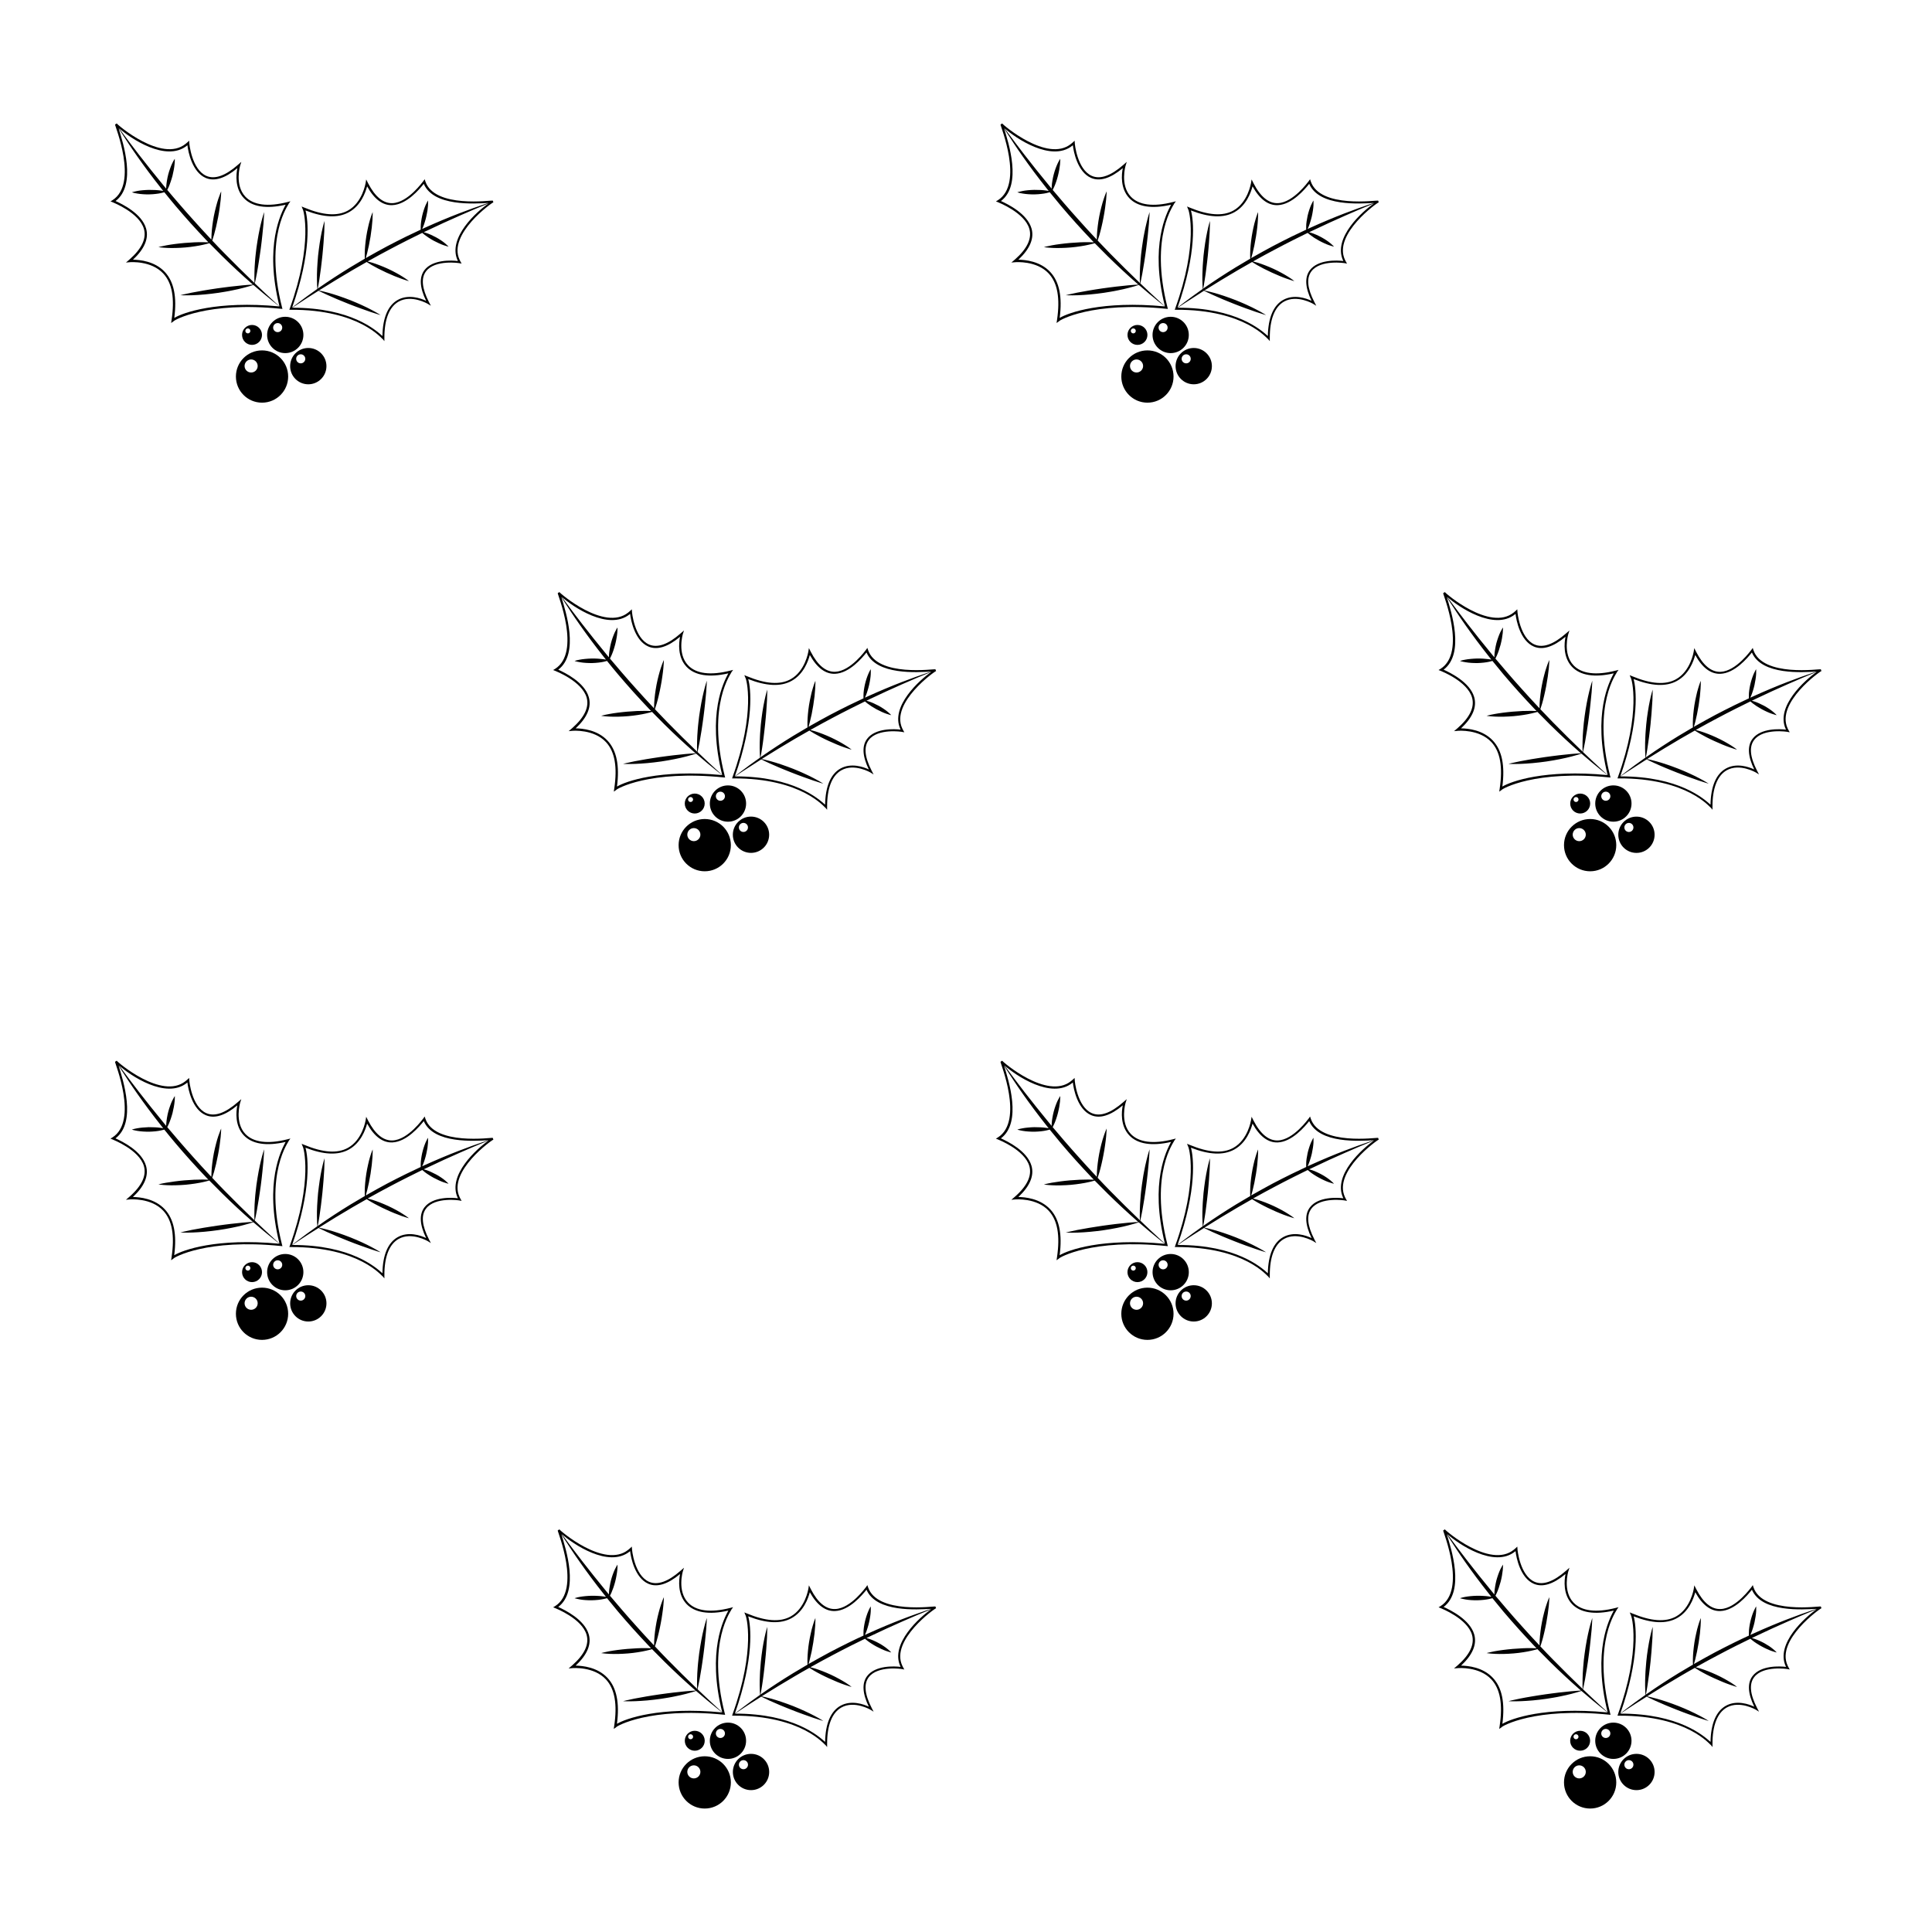 <?xml version="1.0" encoding="UTF-8"?>
<!-- Uploaded to: SVG Repo, www.svgrepo.com, Generator: SVG Repo Mixer Tools -->
<svg fill="#000000" width="800px" height="800px" version="1.1" viewBox="144 144 512 512" xmlns="http://www.w3.org/2000/svg">
 <g>
  <path d="m256.71 192.03c-0.059-0.176-0.117-0.359-0.172-0.535-0.121 0.172-0.242 0.336-0.363 0.508-0.074 0.059-4.016 5.672-8.16 5.836-2.43 0.086-4.609-1.672-6.469-5.285-0.16-0.332-0.328-0.672-0.5-1.004-0.059 0.324-0.105 0.645-0.156 0.969-0.02 0.059-0.836 5.152-4.684 7.281-2.816 1.562-6.641 1.254-11.562-0.785-0.238-0.098-0.469-0.191-0.707-0.293 0.086 0.223 0.168 0.449 0.266 0.676 0.223 0.105 2.82 9.09-3.406 26.359-0.039 0.117-0.086 0.227-0.121 0.336 0.121 0 0.238 0 0.359-0.004 18.312-0.09 24.242 7.875 24.375 7.758 0.141 0.188 0.301 0.367 0.457 0.555v-0.727c-0.039-5.039 1.305-8.367 3.789-9.758 3.414-1.914 7.703 0.594 7.734 0.625 0.266 0.16 0.535 0.316 0.801 0.484-0.172-0.332-0.348-0.664-0.523-0.996-1.848-3.613-2.125-6.363-0.746-8.156 2.402-3.133 8.816-2.156 8.852-2.121 0.191 0.035 0.379 0.07 0.562 0.105-0.086-0.16-0.176-0.324-0.277-0.484-0.102-0.191-0.191-0.379-0.281-0.57-3.148-6.801 8.734-15.211 8.973-15.184-0.059-0.156-0.109-0.312-0.168-0.465-0.145-0.148-15.465 2.176-17.871-5.125zm-31.762 7.738c4.828 1.879 8.625 2.074 11.508 0.48 3.184-1.762 4.394-5.234 4.832-6.867 1.898 3.422 4.144 5.082 6.664 4.988 3.82-0.145 7.227-4.246 8.352-5.652 2.594 6.086 13.516 5.254 17.129 5.066-0.367 0.121-0.812 0.266-1.336 0.441-1.578 0.539-3.828 1.316-6.484 2.348-2.672 1.027-5.75 2.301-9.004 3.777-0.238 0.109-0.488 0.227-0.734 0.336 0.086-0.172 0.168-0.363 0.258-0.578 0.156-0.379 0.312-0.82 0.453-1.293 0.156-0.48 0.293-0.988 0.402-1.5 0.121-0.516 0.215-1.027 0.297-1.512 0.07-0.484 0.117-0.945 0.141-1.34 0.051-0.785-0.004-1.324-0.004-1.324s-0.316 0.488-0.641 1.25c-0.156 0.379-0.332 0.816-0.48 1.293-0.156 0.48-0.301 0.988-0.418 1.5-0.117 0.516-0.203 1.027-0.273 1.516s-0.105 0.945-0.117 1.34c-0.016 0.328 0 0.609 0 0.828-1.27 0.59-2.555 1.199-3.859 1.832-1.676 0.832-3.371 1.691-5.059 2.578-1.676 0.898-3.34 1.82-4.969 2.742-0.227 0.133-0.449 0.258-0.672 0.387 0.098-0.336 0.227-0.781 0.359-1.305 0.152-0.598 0.316-1.301 0.469-2.055 0.156-0.75 0.297-1.559 0.434-2.363 0.121-0.801 0.238-1.613 0.324-2.367 0.086-0.754 0.145-1.465 0.188-2.074 0.09-1.219 0.051-2.035 0.051-2.035s-0.348 0.801-0.699 2.004c-0.18 0.605-0.367 1.305-0.527 2.066-0.172 0.75-0.328 1.562-0.457 2.367-0.121 0.805-0.223 1.613-0.293 2.367-0.074 0.754-0.109 1.465-0.121 2.066-0.02 0.613 0 1.125 0.02 1.477-1.301 0.754-2.578 1.516-3.809 2.266-3.043 1.863-5.824 3.699-8.172 5.324-0.16 0.109-0.328 0.223-0.488 0.336 0.09-0.473 0.262-1.34 0.43-2.457 0.137-0.855 0.277-1.859 0.406-2.934 0.059-0.527 0.145-1.09 0.195-1.648 0.066-0.562 0.121-1.137 0.191-1.707 0.055-0.574 0.105-1.148 0.16-1.707s0.098-1.117 0.141-1.656c0.086-1.074 0.152-2.082 0.195-2.941 0.09-1.727 0.059-2.875 0.059-2.875s-0.359 1.16-0.727 2.887c-0.18 0.863-0.371 1.879-0.535 2.957-0.082 0.535-0.172 1.094-0.23 1.664-0.07 0.559-0.137 1.137-0.207 1.707-0.051 0.574-0.102 1.148-0.137 1.707-0.055 0.562-0.07 1.117-0.105 1.656-0.055 1.066-0.07 2.066-0.059 2.918 0.004 1.18 0.07 2.074 0.105 2.519-2.086 1.449-3.773 2.731-4.992 3.637-0.766 0.59-1.34 1.027-1.684 1.301 5.199-14.668 4.242-23.379 3.531-25.738zm40.336 13.262c0.02 0.051 0.035 0.098 0.066 0.145-1.621-0.211-6.672-0.453-8.867 2.41-1.422 1.875-1.27 4.621 0.449 8.141-1.414-0.68-4.699-1.828-7.531-0.242-2.551 1.426-3.981 4.695-4.051 9.566-1.738-1.543-8.312-7.523-23.887-7.5 0.371-0.242 0.961-0.637 1.773-1.168 1.27-0.84 3.047-1.988 5.184-3.336 0.395 0.203 1.195 0.598 2.266 1.078 0.762 0.352 1.668 0.75 2.641 1.16 0.5 0.203 0.992 0.418 1.516 0.621 0.504 0.207 1.031 0.414 1.551 0.629 0.523 0.195 1.047 0.398 1.562 0.605 0.516 0.203 1.039 0.379 1.523 0.562 0.988 0.367 1.91 0.695 2.715 0.961 1.586 0.539 2.68 0.84 2.68 0.84s-0.938-0.613-2.422-1.387c-0.734-0.387-1.605-0.828-2.562-1.258-0.484-0.211-0.969-0.449-1.48-0.656-0.508-0.211-1.027-0.422-1.551-0.641-0.523-0.203-1.047-0.402-1.578-0.594-0.516-0.203-1.031-0.367-1.543-0.543-0.996-0.336-1.961-0.629-2.785-0.852-1.082-0.309-1.945-0.488-2.414-0.59 0.16-0.105 0.324-0.207 0.5-0.316 2.414-1.512 5.25-3.25 8.309-5.039 1.238-0.727 2.519-1.465 3.828-2.195 0.293 0.195 0.719 0.465 1.25 0.77 0.523 0.301 1.145 0.637 1.809 0.984 0.672 0.344 1.387 0.695 2.117 1.027 0.73 0.336 1.461 0.656 2.16 0.941 0.699 0.289 1.355 0.539 1.918 0.734 1.137 0.418 1.941 0.613 1.941 0.613s-0.613-0.516-1.633-1.148c-0.508-0.324-1.098-0.676-1.758-1.031-0.656-0.359-1.375-0.719-2.102-1.059-0.727-0.336-1.465-0.648-2.18-0.922-0.707-0.273-1.379-0.516-1.965-0.695-0.516-0.16-0.957-0.277-1.301-0.359 0.223-0.133 0.449-0.25 0.672-0.379 1.629-0.91 3.293-1.82 4.961-2.699 1.672-0.891 3.359-1.762 5.023-2.602 1.289-0.656 2.559-1.285 3.812-1.891 0.168 0.152 0.371 0.328 0.637 0.527 0.309 0.242 0.684 0.504 1.094 0.77 0.402 0.266 0.863 0.527 1.305 0.781 0.469 0.25 0.938 0.473 1.387 0.68 0.449 0.203 0.875 0.379 1.25 0.508 0.746 0.277 1.301 0.379 1.301 0.379s-0.348-0.402-0.957-0.898c-0.297-0.246-0.66-0.52-1.066-0.789-0.395-0.266-0.84-0.539-1.305-0.789-0.457-0.246-0.934-0.48-1.375-0.676-0.457-0.203-0.891-0.363-1.281-0.488-0.223-0.074-0.43-0.133-0.598-0.18 0.238-0.109 0.484-0.23 0.727-0.348 3.199-1.535 6.231-2.906 8.844-4.055 2.609-1.145 4.793-2.082 6.34-2.707 0.508-0.211 0.941-0.395 1.301-0.539-3.039 2.055-10.988 9.113-8.219 15.137z"/>
  <path d="m182.14 204.65c0.719 2.516-0.551 5.254-3.848 8.141-0.312 0.262-0.613 0.523-0.91 0.785 0.344-0.031 0.699-0.059 1.047-0.09 0.082 0 5.606-0.473 8.836 2.992 2.379 2.551 3.055 6.621 2.207 12.312-0.039 0.273-0.082 0.543-0.125 0.812 0.223-0.145 0.434-0.301 0.641-0.453 0.051-0.266 8.777-5.324 28.48-3.316 0.133 0.012 0.262 0.02 0.387 0.031-0.039-0.121-0.07-0.242-0.105-0.367-4.871-19.141 1.914-27.434 1.77-27.527 0.156-0.211 0.309-0.418 0.449-0.629-0.242 0.066-0.492 0.133-0.742 0.195-5.266 1.352-9.105 0.812-11.211-1.426-2.891-3.078-1.379-8.223-1.359-8.262 0.102-0.316 0.188-0.641 0.297-0.957-0.312 0.266-0.605 0.535-0.918 0.805-3.293 2.883-6.102 3.891-8.34 2.922-3.894-1.699-4.555-8.672-4.519-8.723-0.016-0.207-0.035-0.414-0.043-0.617-0.156 0.141-0.293 0.277-0.438 0.41-0.172 0.168-0.348 0.309-0.527 0.449-6.297 5.066-18.188-5.176-18.227-5.426-0.152 0.098-0.297 0.195-0.449 0.297-0.121 0.188 6.309 15.613-0.695 20.051-0.176 0.102-0.348 0.207-0.512 0.312 0.207 0.082 0.414 0.168 0.621 0.246 0.082 0.062 6.981 2.719 8.234 7.031zm11.391-22.047c0.051-0.035 0.086-0.074 0.137-0.109 0.203 1.762 1.266 7.106 4.832 8.652 2.328 1.012 5.164 0.117 8.402-2.586-0.336 1.656-0.691 5.387 1.715 7.934 2.16 2.301 5.949 2.949 11.078 1.754-1.164 2.215-5.707 10.66-1.629 26.949-0.344-0.316-0.91-0.84-1.684-1.547-1.215-1.102-2.883-2.676-4.852-4.555 0.105-0.469 0.324-1.406 0.543-2.648 0.168-0.902 0.348-1.949 0.516-3.074 0.09-0.562 0.191-1.145 0.262-1.738 0.086-0.59 0.168-1.195 0.258-1.793 0.07-0.598 0.141-1.203 0.223-1.793 0.074-0.586 0.121-1.176 0.191-1.734 0.125-1.129 0.227-2.18 0.309-3.09 0.141-1.805 0.172-3.027 0.172-3.027s-0.398 1.145-0.82 2.891c-0.215 0.875-0.438 1.91-0.648 3.019-0.09 0.559-0.215 1.133-0.297 1.723-0.098 0.586-0.18 1.184-0.273 1.785-0.074 0.605-0.141 1.203-0.211 1.797-0.082 0.598-0.117 1.188-0.168 1.758-0.09 1.137-0.152 2.211-0.16 3.141-0.039 1.215-0.012 2.168 0.012 2.68-0.145-0.145-0.301-0.293-0.457-0.438-2.215-2.125-4.766-4.641-7.453-7.379-1.09-1.098-2.188-2.254-3.285-3.426 0.117-0.363 0.297-0.883 0.473-1.516 0.18-0.625 0.367-1.359 0.555-2.144 0.18-0.785 0.359-1.637 0.523-2.484 0.16-0.848 0.309-1.703 0.418-2.508 0.109-0.801 0.211-1.551 0.273-2.207 0.133-1.293 0.133-2.18 0.133-2.18s-0.363 0.781-0.77 2.004c-0.203 0.609-0.418 1.328-0.613 2.109-0.207 0.781-0.398 1.621-0.57 2.473-0.152 0.848-0.297 1.707-0.395 2.523-0.102 0.812-0.172 1.578-0.207 2.238-0.039 0.578-0.051 1.066-0.051 1.449-0.191-0.207-0.363-0.402-0.559-0.605-1.375-1.465-2.762-2.973-4.121-4.5-1.367-1.516-2.715-3.047-4.027-4.574-1.023-1.176-2.016-2.336-2.977-3.496 0.117-0.211 0.25-0.48 0.387-0.801 0.164-0.391 0.34-0.844 0.504-1.344 0.176-0.5 0.332-1.039 0.484-1.578 0.137-0.543 0.25-1.098 0.348-1.621 0.098-0.52 0.16-1.012 0.203-1.441 0.102-0.855 0.059-1.461 0.059-1.461s-0.336 0.473-0.691 1.234c-0.18 0.379-0.367 0.832-0.539 1.324-0.188 0.492-0.352 1.027-0.5 1.578-0.137 0.539-0.254 1.098-0.34 1.621-0.086 0.523-0.152 1.023-0.18 1.461-0.02 0.25-0.023 0.48-0.035 0.68-0.18-0.219-0.371-0.445-0.555-0.668-2.441-2.957-4.668-5.766-6.551-8.191-1.867-2.434-3.422-4.481-4.484-5.926-0.352-0.48-0.648-0.887-0.906-1.219 2.957 2.609 12.418 9.094 18 4.625zm-18.086-4.57c0.223 0.352 0.504 0.781 0.828 1.285 0.977 1.508 2.367 3.664 4.144 6.176 1.77 2.519 3.906 5.41 6.301 8.422 0.18 0.223 0.359 0.457 0.543 0.68-0.199-0.027-0.422-0.066-0.672-0.102-0.434-0.062-0.938-0.113-1.473-0.137-0.539-0.031-1.109-0.039-1.676-0.035-0.57 0.012-1.133 0.051-1.664 0.098s-1.023 0.117-1.441 0.195c-0.836 0.152-1.387 0.348-1.387 0.348s0.598 0.203 1.477 0.336c0.438 0.074 0.941 0.137 1.484 0.172 0.543 0.035 1.113 0.055 1.684 0.039 0.57-0.012 1.129-0.051 1.664-0.117 0.52-0.051 1.012-0.137 1.422-0.223 0.344-0.07 0.641-0.152 0.871-0.223 0.938 1.176 1.918 2.363 2.922 3.562 1.305 1.543 2.656 3.09 4.027 4.621 1.375 1.523 2.769 3.027 4.16 4.492 0.195 0.203 0.395 0.398 0.578 0.594-0.383-0.016-0.871-0.035-1.457-0.035-0.672-0.012-1.441 0.004-2.273 0.039-0.832 0.035-1.707 0.098-2.586 0.168-0.883 0.074-1.754 0.176-2.559 0.277-0.82 0.105-1.578 0.223-2.227 0.344-1.289 0.23-2.144 0.48-2.144 0.48s0.938 0.156 2.281 0.211c0.684 0.031 1.465 0.039 2.301 0.016 0.836-0.016 1.719-0.066 2.602-0.141 0.871-0.074 1.742-0.188 2.551-0.316 0.816-0.117 1.562-0.266 2.203-0.414 0.645-0.141 1.176-0.289 1.543-0.398 1.133 1.16 2.258 2.297 3.367 3.391 2.742 2.699 5.387 5.133 7.703 7.164 0.16 0.141 0.324 0.277 0.484 0.418-0.523 0.031-1.473 0.082-2.684 0.195-0.926 0.082-2.012 0.195-3.168 0.336-0.578 0.07-1.18 0.133-1.785 0.223-0.605 0.086-1.219 0.168-1.832 0.246-0.609 0.09-1.219 0.188-1.828 0.277-0.609 0.082-1.195 0.195-1.777 0.289-1.148 0.191-2.215 0.383-3.129 0.57-1.824 0.352-3.031 0.684-3.031 0.684 0-0.004 1.305 0.074 3.215 0 0.953-0.031 2.055-0.102 3.238-0.211 0.578-0.059 1.188-0.105 1.789-0.188 0.613-0.086 1.234-0.16 1.848-0.242 0.613-0.102 1.223-0.195 1.832-0.297 0.598-0.09 1.18-0.215 1.75-0.328 1.137-0.223 2.188-0.465 3.066-0.699 1.23-0.312 2.152-0.605 2.613-0.762 2.062 1.793 3.844 3.234 5.113 4.277 0.812 0.648 1.426 1.125 1.789 1.414-16.715-1.586-25.574 1.688-27.859 3.043 0.715-5.535-0.074-9.559-2.5-12.168-2.672-2.867-6.625-3.234-8.449-3.258 3.09-2.887 4.231-5.668 3.473-8.281-1.145-3.953-6.316-6.453-8.086-7.266 5.676-4.285 1.965-15.5 0.82-19.242z"/>
  <path d="m213.44 250.71c3.828 0 6.926-3.098 6.926-6.926 0-3.824-3.098-6.926-6.926-6.926-3.836 0-6.922 3.102-6.922 6.926 0 3.82 3.09 6.926 6.922 6.926zm-2.887-11.453c0.953 0 1.734 0.777 1.734 1.734 0 0.953-0.777 1.727-1.734 1.727s-1.738-0.77-1.738-1.727c0.004-0.957 0.785-1.734 1.738-1.734z"/>
  <path d="m219.59 227.95c-2.656 0-4.801 2.152-4.801 4.812 0 2.656 2.144 4.816 4.801 4.816s4.812-2.156 4.812-4.816c0-2.668-2.152-4.812-4.812-4.812zm-2 4.07c-0.664 0-1.203-0.535-1.203-1.203 0-0.66 0.539-1.203 1.203-1.203 0.664 0 1.203 0.539 1.203 1.203 0 0.668-0.539 1.203-1.203 1.203z"/>
  <path d="m220.89 241.03c0 2.66 2.156 4.812 4.805 4.812 2.656 0 4.816-2.152 4.816-4.812 0-2.656-2.16-4.812-4.816-4.812-2.648 0-4.805 2.152-4.805 4.812zm2.812-3.141c0.66 0 1.203 0.539 1.203 1.199 0 0.664-0.543 1.203-1.203 1.203-0.664 0-1.211-0.539-1.211-1.203 0-0.66 0.543-1.199 1.211-1.199z"/>
  <path d="m210.79 235.4c1.457 0 2.641-1.18 2.641-2.641 0-1.461-1.184-2.644-2.641-2.644-1.465 0-2.644 1.184-2.644 2.644 0 1.461 1.18 2.641 2.644 2.641zm-1.098-4.371c0.359 0 0.66 0.297 0.66 0.66s-0.301 0.664-0.66 0.664c-0.363 0-0.672-0.301-0.672-0.664s0.305-0.66 0.672-0.66z"/>
  <path d="m491.35 192.03c-0.059-0.176-0.109-0.359-0.168-0.535-0.117 0.172-0.242 0.336-0.359 0.508-0.086 0.059-4.019 5.672-8.168 5.836-2.43 0.086-4.613-1.672-6.469-5.285-0.168-0.332-0.332-0.672-0.5-1.004-0.059 0.324-0.105 0.645-0.156 0.969-0.02 0.059-0.836 5.152-4.68 7.281-2.82 1.562-6.637 1.254-11.562-0.785-0.242-0.098-0.48-0.191-0.711-0.293 0.09 0.223 0.172 0.449 0.262 0.676 0.227 0.105 2.836 9.09-3.402 26.359-0.039 0.117-0.086 0.227-0.117 0.336 0.117 0 0.23 0 0.348-0.004 18.32-0.09 24.25 7.875 24.375 7.758 0.156 0.188 0.312 0.367 0.465 0.555 0-0.242-0.004-0.484-0.004-0.727-0.031-5.039 1.316-8.367 3.789-9.758 3.422-1.914 7.715 0.594 7.738 0.625 0.273 0.16 0.535 0.316 0.797 0.484-0.168-0.332-0.344-0.664-0.516-0.996-1.859-3.613-2.137-6.363-0.754-8.156 2.394-3.133 8.816-2.156 8.855-2.121 0.188 0.035 0.371 0.07 0.562 0.105-0.09-0.16-0.188-0.324-0.281-0.484-0.102-0.191-0.195-0.379-0.289-0.57-3.144-6.801 8.742-15.211 8.973-15.184-0.051-0.156-0.105-0.312-0.16-0.465-0.133-0.148-15.457 2.176-17.867-5.125zm-31.754 7.738c4.828 1.879 8.621 2.074 11.508 0.48 3.184-1.762 4.398-5.234 4.832-6.867 1.898 3.422 4.144 5.082 6.672 4.988 3.809-0.145 7.227-4.246 8.344-5.652 2.602 6.086 13.523 5.254 17.129 5.066-0.352 0.121-0.801 0.266-1.336 0.441-1.57 0.539-3.824 1.316-6.484 2.348-2.664 1.027-5.75 2.301-8.992 3.777-0.242 0.109-0.5 0.227-0.734 0.336 0.082-0.172 0.168-0.363 0.25-0.578 0.156-0.379 0.316-0.82 0.453-1.293 0.156-0.48 0.293-0.988 0.414-1.5 0.117-0.516 0.207-1.027 0.281-1.512 0.082-0.484 0.121-0.945 0.152-1.34 0.047-0.785-0.012-1.324-0.012-1.324s-0.316 0.488-0.641 1.25c-0.16 0.379-0.332 0.816-0.484 1.293-0.156 0.48-0.297 0.988-0.418 1.5-0.109 0.516-0.203 1.027-0.273 1.516-0.07 0.488-0.105 0.945-0.105 1.34-0.02 0.328-0.012 0.609 0 0.828-1.27 0.59-2.559 1.199-3.859 1.832-1.684 0.832-3.379 1.691-5.062 2.578-1.676 0.898-3.344 1.82-4.973 2.742-0.227 0.133-0.449 0.258-0.672 0.387 0.105-0.336 0.23-0.781 0.359-1.305 0.152-0.598 0.316-1.301 0.473-2.055 0.156-0.75 0.301-1.559 0.43-2.363 0.133-0.801 0.242-1.613 0.328-2.367 0.09-0.754 0.141-1.465 0.18-2.074 0.09-1.219 0.051-2.035 0.051-2.035s-0.348 0.801-0.691 2.004c-0.188 0.605-0.371 1.305-0.535 2.066-0.168 0.75-0.332 1.562-0.457 2.367-0.125 0.805-0.227 1.613-0.297 2.367-0.07 0.754-0.105 1.465-0.117 2.066-0.02 0.613 0 1.125 0.02 1.477-1.305 0.754-2.578 1.516-3.809 2.266-3.043 1.863-5.828 3.699-8.172 5.324-0.168 0.109-0.328 0.223-0.488 0.336 0.09-0.473 0.262-1.34 0.422-2.457 0.137-0.855 0.289-1.859 0.406-2.934 0.07-0.527 0.152-1.09 0.203-1.648 0.059-0.562 0.121-1.137 0.191-1.707 0.055-0.574 0.105-1.148 0.16-1.707 0.055-0.559 0.098-1.117 0.141-1.656 0.09-1.074 0.152-2.082 0.191-2.941 0.09-1.727 0.07-2.875 0.07-2.875s-0.367 1.16-0.73 2.887c-0.18 0.863-0.371 1.879-0.539 2.957-0.07 0.535-0.168 1.094-0.23 1.664-0.059 0.559-0.133 1.137-0.203 1.707-0.051 0.574-0.102 1.148-0.137 1.707-0.059 0.562-0.07 1.117-0.102 1.656-0.059 1.066-0.07 2.066-0.07 2.918 0.012 1.18 0.07 2.074 0.105 2.519-2.074 1.449-3.769 2.731-4.988 3.637-0.766 0.59-1.34 1.027-1.688 1.301 5.203-14.668 4.25-23.379 3.535-25.738zm40.332 13.262c0.031 0.051 0.047 0.098 0.07 0.145-1.629-0.211-6.68-0.453-8.855 2.41-1.438 1.875-1.27 4.621 0.434 8.141-1.414-0.68-4.695-1.828-7.527-0.242-2.551 1.426-3.977 4.695-4.055 9.566-1.734-1.543-8.309-7.523-23.875-7.5 0.367-0.242 0.961-0.637 1.77-1.168 1.27-0.84 3.055-1.988 5.184-3.336 0.395 0.203 1.195 0.598 2.262 1.078 0.766 0.352 1.676 0.75 2.644 1.16 0.492 0.203 0.992 0.418 1.512 0.621 0.508 0.207 1.039 0.414 1.559 0.629 0.523 0.195 1.047 0.398 1.562 0.605 0.523 0.203 1.031 0.379 1.516 0.562 0.992 0.367 1.918 0.695 2.715 0.961 1.586 0.539 2.684 0.84 2.684 0.84s-0.941-0.613-2.422-1.387c-0.734-0.387-1.605-0.828-2.57-1.258-0.48-0.211-0.957-0.449-1.477-0.656-0.508-0.211-1.027-0.422-1.547-0.641-0.523-0.203-1.059-0.402-1.578-0.594-0.52-0.203-1.043-0.367-1.543-0.543-1.004-0.336-1.961-0.629-2.793-0.852-1.09-0.309-1.949-0.488-2.414-0.59 0.156-0.105 0.328-0.207 0.5-0.316 2.414-1.512 5.246-3.25 8.305-5.039 1.238-0.727 2.523-1.465 3.828-2.195 0.293 0.195 0.727 0.465 1.25 0.77 0.523 0.301 1.148 0.637 1.812 0.984 0.672 0.344 1.387 0.695 2.117 1.027 0.727 0.336 1.457 0.656 2.16 0.941 0.695 0.289 1.355 0.539 1.926 0.734 1.133 0.418 1.941 0.613 1.941 0.613s-0.621-0.516-1.633-1.148c-0.516-0.324-1.109-0.676-1.762-1.031-0.656-0.359-1.375-0.719-2.098-1.059-0.73-0.336-1.477-0.648-2.188-0.922-0.711-0.273-1.387-0.516-1.969-0.695-0.516-0.16-0.953-0.277-1.301-0.359 0.227-0.133 0.449-0.25 0.672-0.379 1.629-0.91 3.293-1.82 4.973-2.699 1.668-0.891 3.352-1.762 5.019-2.602 1.289-0.656 2.559-1.285 3.812-1.891 0.16 0.152 0.371 0.328 0.637 0.527 0.312 0.242 0.68 0.504 1.09 0.77 0.414 0.266 0.863 0.527 1.32 0.781 0.453 0.25 0.926 0.473 1.375 0.68 0.441 0.203 0.871 0.379 1.25 0.508 0.746 0.277 1.301 0.379 1.301 0.379s-0.344-0.402-0.953-0.898c-0.297-0.246-0.672-0.52-1.066-0.789-0.402-0.266-0.852-0.539-1.305-0.789-0.465-0.246-0.934-0.48-1.387-0.676-0.449-0.203-0.891-0.363-1.273-0.488-0.223-0.074-0.43-0.133-0.598-0.18 0.238-0.109 0.488-0.23 0.727-0.348 3.211-1.535 6.227-2.906 8.836-4.055 2.609-1.145 4.797-2.082 6.34-2.707 0.516-0.211 0.945-0.395 1.301-0.539-3.031 2.055-10.984 9.113-8.215 15.137z"/>
  <path d="m416.79 204.65c0.719 2.516-0.551 5.254-3.848 8.141-0.309 0.262-0.609 0.523-0.918 0.785 0.352-0.031 0.699-0.059 1.059-0.09 0.07 0 5.613-0.473 8.832 2.992 2.371 2.551 3.047 6.621 2.207 12.312-0.035 0.273-0.086 0.543-0.121 0.812 0.211-0.145 0.43-0.301 0.637-0.453 0.051-0.266 8.777-5.324 28.48-3.316 0.133 0.012 0.258 0.02 0.383 0.031-0.039-0.121-0.07-0.242-0.102-0.367-4.875-19.141 1.91-27.434 1.77-27.527 0.152-0.211 0.301-0.418 0.453-0.629-0.25 0.066-0.5 0.133-0.75 0.195-5.266 1.352-9.098 0.812-11.203-1.426-2.898-3.078-1.387-8.223-1.359-8.262 0.102-0.316 0.188-0.641 0.297-0.957-0.312 0.266-0.605 0.535-0.91 0.805-3.301 2.883-6.109 3.891-8.34 2.922-3.906-1.691-4.566-8.664-4.523-8.715-0.02-0.207-0.039-0.414-0.051-0.621-0.141 0.141-0.293 0.277-0.434 0.414-0.172 0.16-0.344 0.309-0.523 0.441-6.293 5.066-18.191-5.176-18.234-5.426-0.145 0.102-0.297 0.203-0.441 0.297-0.121 0.191 6.309 15.613-0.699 20.051-0.176 0.102-0.336 0.207-0.52 0.312 0.211 0.082 0.418 0.168 0.625 0.246 0.082 0.062 6.984 2.719 8.234 7.031zm11.395-22.047c0.039-0.035 0.09-0.074 0.137-0.109 0.191 1.762 1.258 7.106 4.82 8.652 2.332 1.012 5.164 0.117 8.41-2.586-0.344 1.656-0.684 5.387 1.715 7.934 2.16 2.301 5.949 2.949 11.074 1.754-1.16 2.215-5.703 10.66-1.621 26.949-0.344-0.316-0.918-0.84-1.676-1.547-1.215-1.102-2.883-2.676-4.852-4.555 0.105-0.469 0.324-1.406 0.543-2.648 0.168-0.902 0.344-1.949 0.516-3.074 0.09-0.562 0.188-1.145 0.262-1.738 0.086-0.59 0.156-1.195 0.246-1.793 0.082-0.598 0.152-1.203 0.223-1.793 0.082-0.586 0.125-1.176 0.195-1.734 0.121-1.129 0.227-2.18 0.301-3.09 0.145-1.805 0.172-3.027 0.172-3.027s-0.395 1.145-0.812 2.891c-0.223 0.875-0.441 1.91-0.648 3.019-0.102 0.559-0.223 1.133-0.301 1.723-0.098 0.586-0.18 1.184-0.266 1.785-0.074 0.605-0.152 1.203-0.223 1.797-0.074 0.598-0.105 1.188-0.156 1.758-0.098 1.137-0.156 2.211-0.172 3.141-0.035 1.215-0.012 2.168 0.016 2.68-0.152-0.145-0.309-0.293-0.457-0.438-2.211-2.125-4.769-4.641-7.453-7.379-1.082-1.098-2.188-2.254-3.289-3.426 0.125-0.363 0.301-0.883 0.48-1.516 0.18-0.625 0.371-1.359 0.551-2.144 0.188-0.785 0.367-1.637 0.523-2.484 0.16-0.848 0.309-1.703 0.414-2.508 0.121-0.801 0.211-1.551 0.277-2.207 0.137-1.293 0.137-2.18 0.137-2.18s-0.371 0.781-0.77 2.004c-0.207 0.609-0.422 1.328-0.621 2.109-0.203 0.781-0.398 1.621-0.562 2.473-0.16 0.848-0.297 1.707-0.395 2.523-0.105 0.812-0.172 1.578-0.211 2.238-0.039 0.578-0.047 1.066-0.047 1.449-0.191-0.207-0.371-0.402-0.562-0.605-1.375-1.465-2.766-2.973-4.121-4.5-1.367-1.516-2.719-3.047-4.031-4.574-1.02-1.176-2.004-2.336-2.973-3.496 0.109-0.211 0.25-0.48 0.383-0.801 0.172-0.387 0.359-0.84 0.523-1.34 0.172-0.5 0.332-1.039 0.473-1.578 0.145-0.543 0.25-1.098 0.352-1.621 0.09-0.52 0.156-1.012 0.207-1.441 0.09-0.855 0.055-1.461 0.055-1.461s-0.332 0.473-0.691 1.238c-0.176 0.379-0.367 0.832-0.543 1.324-0.176 0.492-0.348 1.027-0.492 1.578-0.141 0.539-0.258 1.098-0.344 1.621-0.098 0.523-0.152 1.023-0.18 1.461-0.02 0.25-0.031 0.48-0.035 0.68-0.176-0.215-0.371-0.449-0.543-0.672-2.445-2.953-4.672-5.762-6.559-8.188-1.867-2.434-3.426-4.481-4.481-5.926-0.352-0.48-0.648-0.887-0.91-1.219 2.945 2.602 12.41 9.086 17.992 4.617zm-18.086-4.57c0.227 0.352 0.5 0.781 0.816 1.285 0.977 1.508 2.371 3.664 4.144 6.176 1.777 2.519 3.91 5.41 6.309 8.422 0.176 0.223 0.359 0.457 0.543 0.68-0.203-0.035-0.422-0.074-0.68-0.105-0.434-0.066-0.934-0.109-1.477-0.141-0.535-0.031-1.102-0.039-1.672-0.035-0.574 0.012-1.137 0.051-1.656 0.098-0.535 0.051-1.027 0.121-1.441 0.203-0.836 0.152-1.387 0.348-1.387 0.348s0.598 0.203 1.477 0.336c0.441 0.074 0.941 0.137 1.484 0.172 0.539 0.035 1.117 0.055 1.688 0.039 0.562-0.012 1.129-0.051 1.656-0.117 0.52-0.051 1.008-0.137 1.426-0.223 0.344-0.07 0.641-0.152 0.863-0.223 0.945 1.176 1.926 2.363 2.926 3.562 1.309 1.543 2.648 3.09 4.027 4.621 1.371 1.523 2.777 3.027 4.16 4.492 0.195 0.203 0.387 0.398 0.578 0.594-0.383-0.016-0.871-0.035-1.461-0.035-0.672-0.012-1.438 0.004-2.266 0.039s-1.707 0.098-2.578 0.168c-0.883 0.074-1.754 0.176-2.57 0.277-0.816 0.105-1.57 0.223-2.215 0.344-1.301 0.23-2.152 0.48-2.152 0.48s0.938 0.156 2.281 0.211c0.68 0.031 1.465 0.039 2.301 0.016 0.832-0.016 1.719-0.066 2.594-0.141 0.871-0.074 1.754-0.188 2.555-0.316 0.812-0.117 1.562-0.266 2.203-0.414 0.645-0.141 1.176-0.289 1.543-0.398 1.133 1.16 2.254 2.297 3.367 3.391 2.746 2.699 5.387 5.133 7.703 7.164 0.156 0.141 0.324 0.277 0.484 0.418-0.52 0.031-1.477 0.082-2.684 0.195-0.934 0.082-2.016 0.195-3.168 0.336-0.578 0.07-1.18 0.133-1.785 0.223-0.609 0.086-1.219 0.168-1.832 0.246-0.613 0.09-1.223 0.188-1.828 0.277-0.609 0.082-1.199 0.195-1.773 0.289-1.152 0.191-2.227 0.383-3.141 0.57-1.82 0.352-3.023 0.684-3.023 0.684 0-0.004 1.309 0.074 3.211 0 0.953-0.031 2.062-0.102 3.238-0.211 0.578-0.059 1.188-0.105 1.793-0.188 0.613-0.086 1.23-0.16 1.844-0.242 0.609-0.102 1.223-0.195 1.828-0.297 0.598-0.09 1.18-0.215 1.75-0.328 1.145-0.223 2.191-0.465 3.066-0.699 1.234-0.312 2.16-0.605 2.621-0.762 2.055 1.793 3.84 3.234 5.109 4.277 0.82 0.648 1.426 1.125 1.793 1.414-16.711-1.586-25.574 1.688-27.867 3.043 0.719-5.535-0.066-9.559-2.5-12.168-2.672-2.867-6.625-3.234-8.445-3.258 3.082-2.887 4.231-5.668 3.481-8.281-1.152-3.953-6.328-6.453-8.098-7.266 5.695-4.285 1.969-15.5 0.836-19.242z"/>
  <path d="m448.08 250.71c3.828 0 6.922-3.098 6.922-6.926 0-3.824-3.094-6.926-6.922-6.926-3.824 0-6.922 3.102-6.922 6.926 0 3.82 3.098 6.926 6.922 6.926zm-2.883-11.453c0.945 0 1.738 0.777 1.738 1.734 0 0.953-0.785 1.727-1.738 1.727s-1.738-0.77-1.738-1.727c0-0.957 0.781-1.734 1.738-1.734z"/>
  <path d="m454.24 227.95c-2.656 0-4.805 2.152-4.805 4.812 0 2.656 2.152 4.816 4.805 4.816 2.648 0 4.805-2.156 4.805-4.816 0.004-2.668-2.152-4.812-4.805-4.812zm-2.008 4.07c-0.664 0-1.199-0.535-1.199-1.203 0-0.66 0.535-1.203 1.199-1.203 0.672 0 1.199 0.539 1.199 1.203 0 0.668-0.531 1.203-1.199 1.203z"/>
  <path d="m455.54 241.03c0 2.66 2.16 4.812 4.812 4.812 2.66 0 4.812-2.152 4.812-4.812 0-2.656-2.152-4.812-4.812-4.812-2.652 0-4.812 2.152-4.812 4.812zm2.816-3.141c0.664 0 1.199 0.539 1.199 1.199 0 0.664-0.535 1.203-1.199 1.203-0.672 0-1.211-0.539-1.211-1.203 0-0.66 0.539-1.199 1.211-1.199z"/>
  <path d="m445.44 235.4c1.457 0 2.641-1.18 2.641-2.641 0-1.461-1.184-2.644-2.641-2.644-1.461 0-2.644 1.184-2.644 2.644 0 1.461 1.18 2.641 2.644 2.641zm-1.102-4.371c0.363 0 0.66 0.297 0.66 0.66s-0.297 0.664-0.66 0.664c-0.367 0-0.664-0.301-0.664-0.664-0.004-0.363 0.297-0.66 0.664-0.66z"/>
  <path d="m608.67 564.6c-0.051-0.172-0.105-0.352-0.16-0.527-0.117 0.172-0.242 0.336-0.359 0.516-0.086 0.059-4.027 5.672-8.168 5.824-2.43 0.09-4.609-1.664-6.465-5.285-0.172-0.332-0.336-0.672-0.508-0.996-0.055 0.316-0.105 0.645-0.152 0.969-0.02 0.066-0.836 5.152-4.684 7.281-2.82 1.562-6.637 1.25-11.562-0.785-0.238-0.102-0.473-0.191-0.707-0.293 0.086 0.227 0.172 0.449 0.266 0.676 0.223 0.105 2.828 9.09-3.41 26.359-0.035 0.117-0.074 0.227-0.109 0.336 0.109-0.004 0.23-0.004 0.348-0.004 18.312-0.09 24.25 7.875 24.379 7.758 0.145 0.188 0.309 0.367 0.457 0.555 0-0.246-0.012-0.484-0.012-0.727-0.031-5.039 1.32-8.367 3.789-9.758 3.426-1.914 7.715 0.59 7.742 0.621 0.266 0.16 0.527 0.324 0.801 0.492-0.172-0.332-0.344-0.672-0.523-1.004-1.859-3.613-2.133-6.367-0.75-8.152 2.394-3.133 8.816-2.16 8.855-2.121 0.188 0.031 0.379 0.059 0.559 0.102-0.09-0.16-0.18-0.324-0.273-0.484-0.105-0.188-0.203-0.379-0.289-0.562v-0.004c-3.144-6.801 8.734-15.211 8.969-15.184-0.055-0.156-0.105-0.312-0.168-0.465-0.125-0.16-15.445 2.164-17.863-5.137zm-31.746 7.742c4.82 1.879 8.613 2.074 11.504 0.473 3.184-1.762 4.398-5.231 4.832-6.856 1.898 3.422 4.152 5.078 6.672 4.984 3.812-0.145 7.219-4.246 8.344-5.652 2.602 6.082 13.523 5.254 17.133 5.066-0.363 0.121-0.805 0.273-1.34 0.449-1.578 0.543-3.828 1.316-6.481 2.348-2.672 1.031-5.758 2.309-8.996 3.785-0.242 0.109-0.492 0.227-0.734 0.336 0.082-0.176 0.16-0.363 0.25-0.586 0.156-0.379 0.312-0.816 0.457-1.293 0.152-0.473 0.293-0.988 0.406-1.508 0.109-0.516 0.207-1.023 0.277-1.508 0.082-0.492 0.125-0.945 0.152-1.34 0.055-0.789-0.004-1.328-0.004-1.328s-0.316 0.492-0.641 1.25c-0.156 0.371-0.332 0.816-0.484 1.301-0.156 0.48-0.297 0.984-0.414 1.5-0.121 0.52-0.207 1.031-0.277 1.516-0.07 0.488-0.105 0.945-0.105 1.34-0.02 0.328-0.012 0.609 0 0.832-1.27 0.578-2.559 1.195-3.859 1.832-1.684 0.828-3.375 1.688-5.062 2.574-1.676 0.902-3.34 1.82-4.973 2.746-0.223 0.125-0.441 0.258-0.672 0.383 0.105-0.332 0.23-0.777 0.363-1.301 0.152-0.598 0.316-1.305 0.469-2.055 0.152-0.75 0.301-1.559 0.43-2.359 0.125-0.801 0.242-1.613 0.328-2.371 0.086-0.754 0.141-1.465 0.18-2.07 0.09-1.219 0.051-2.039 0.051-2.039s-0.344 0.801-0.691 2.004c-0.188 0.605-0.371 1.309-0.527 2.062-0.176 0.754-0.336 1.566-0.465 2.371-0.117 0.805-0.223 1.613-0.293 2.371-0.074 0.75-0.109 1.457-0.121 2.062-0.02 0.613 0 1.129 0.02 1.48-1.301 0.75-2.578 1.512-3.812 2.262-3.039 1.859-5.828 3.691-8.16 5.332-0.172 0.109-0.328 0.223-0.5 0.332 0.102-0.473 0.262-1.34 0.43-2.457 0.137-0.863 0.281-1.855 0.414-2.926 0.059-0.535 0.145-1.094 0.195-1.652 0.059-0.57 0.125-1.137 0.195-1.715 0.051-0.57 0.102-1.145 0.152-1.703 0.07-0.57 0.102-1.125 0.141-1.664 0.09-1.074 0.156-2.074 0.203-2.941 0.09-1.727 0.066-2.875 0.066-2.875s-0.367 1.152-0.73 2.891c-0.188 0.863-0.367 1.867-0.535 2.949-0.074 0.539-0.176 1.102-0.242 1.668-0.059 0.562-0.121 1.145-0.191 1.715-0.051 0.57-0.105 1.148-0.141 1.707-0.059 0.562-0.07 1.117-0.102 1.652-0.059 1.074-0.07 2.066-0.066 2.91 0.004 1.184 0.07 2.074 0.105 2.523-2.082 1.449-3.769 2.731-4.992 3.641-0.762 0.586-1.336 1.027-1.676 1.301 5.18-14.684 4.223-23.395 3.519-25.75zm40.324 13.258c0.031 0.055 0.051 0.105 0.07 0.145-1.633-0.211-6.676-0.453-8.863 2.414-1.43 1.867-1.27 4.613 0.438 8.137-1.41-0.676-4.695-1.828-7.523-0.246-2.555 1.43-3.981 4.699-4.062 9.574-1.738-1.535-8.309-7.516-23.879-7.496 0.367-0.242 0.973-0.641 1.777-1.168 1.27-0.848 3.047-1.988 5.184-3.34 0.387 0.203 1.188 0.605 2.262 1.09 0.766 0.352 1.668 0.746 2.641 1.152 0.5 0.195 0.992 0.422 1.512 0.621 0.516 0.207 1.039 0.414 1.562 0.625 0.523 0.203 1.043 0.402 1.562 0.605 0.516 0.203 1.031 0.379 1.512 0.559 0.992 0.367 1.918 0.699 2.715 0.961 1.594 0.543 2.68 0.84 2.68 0.84s-0.938-0.613-2.418-1.387c-0.734-0.387-1.605-0.82-2.562-1.258-0.484-0.215-0.961-0.449-1.477-0.66-0.52-0.211-1.027-0.43-1.559-0.641-0.523-0.203-1.055-0.398-1.57-0.594s-1.047-0.367-1.547-0.539c-1.004-0.344-1.953-0.637-2.785-0.855-1.09-0.309-1.949-0.492-2.414-0.59 0.16-0.102 0.328-0.207 0.5-0.316 2.414-1.516 5.238-3.25 8.309-5.039 1.234-0.734 2.519-1.465 3.828-2.195 0.293 0.191 0.719 0.465 1.25 0.766 0.52 0.309 1.145 0.641 1.805 0.984 0.672 0.336 1.387 0.695 2.125 1.023 0.727 0.336 1.457 0.656 2.16 0.941 0.691 0.289 1.352 0.535 1.918 0.734 1.133 0.414 1.941 0.613 1.941 0.613s-0.621-0.516-1.637-1.152c-0.508-0.316-1.109-0.676-1.758-1.027-0.66-0.359-1.371-0.727-2.102-1.059-0.73-0.336-1.465-0.648-2.18-0.926-0.711-0.277-1.379-0.516-1.965-0.695-0.52-0.16-0.957-0.281-1.305-0.363 0.227-0.121 0.449-0.246 0.672-0.367 1.629-0.918 3.293-1.82 4.969-2.699 1.668-0.891 3.356-1.77 5.023-2.606 1.289-0.656 2.559-1.281 3.82-1.883 0.152 0.145 0.367 0.328 0.629 0.523 0.312 0.246 0.68 0.504 1.09 0.766 0.406 0.262 0.863 0.535 1.32 0.781 0.453 0.25 0.926 0.48 1.371 0.68 0.453 0.203 0.875 0.379 1.254 0.508 0.75 0.277 1.305 0.383 1.305 0.383s-0.348-0.406-0.961-0.898c-0.297-0.258-0.664-0.523-1.059-0.797-0.406-0.266-0.855-0.539-1.309-0.789-0.465-0.246-0.938-0.48-1.387-0.676-0.449-0.203-0.891-0.363-1.27-0.488-0.227-0.074-0.434-0.133-0.598-0.18 0.23-0.117 0.48-0.238 0.719-0.348 3.211-1.535 6.227-2.906 8.844-4.055 2.609-1.137 4.793-2.082 6.332-2.707 0.516-0.211 0.941-0.387 1.301-0.535-3.027 2.07-10.98 9.133-8.211 15.148z"/>
  <path d="m570.44 598.41c0.125 0.012 0.258 0.023 0.371 0.031-0.031-0.117-0.066-0.242-0.098-0.363-4.875-19.141 1.914-27.426 1.77-27.531 0.152-0.207 0.309-0.418 0.453-0.625-0.25 0.066-0.492 0.125-0.75 0.191-5.266 1.352-9.094 0.812-11.203-1.422-2.898-3.074-1.387-8.223-1.359-8.262 0.098-0.324 0.191-0.641 0.297-0.961-0.316 0.273-0.609 0.535-0.918 0.805-3.293 2.883-6.102 3.891-8.332 2.918-3.906-1.688-4.559-8.672-4.523-8.715-0.016-0.203-0.035-0.406-0.051-0.613-0.145 0.137-0.293 0.277-0.434 0.414-0.172 0.156-0.344 0.309-0.52 0.441-6.301 5.066-18.199-5.176-18.234-5.422-0.152 0.098-0.297 0.195-0.449 0.297-0.117 0.188 6.309 15.617-0.707 20.051-0.172 0.102-0.336 0.203-0.516 0.309 0.211 0.086 0.418 0.168 0.629 0.246 0.082 0.066 6.977 2.719 8.227 7.031 0.73 2.516-0.539 5.254-3.84 8.141-0.312 0.266-0.621 0.523-0.922 0.785 0.348-0.031 0.707-0.059 1.059-0.09 0.074 0 5.606-0.473 8.836 2.992 2.371 2.551 3.043 6.621 2.203 12.312-0.039 0.273-0.09 0.539-0.121 0.812 0.211-0.145 0.43-0.301 0.641-0.453 0.059-0.273 8.777-5.332 28.492-3.32zm-24.934-43.238c0.039-0.039 0.09-0.074 0.133-0.105 0.191 1.762 1.258 7.098 4.828 8.652 2.336 1.008 5.164 0.117 8.41-2.59-0.336 1.656-0.684 5.391 1.707 7.941 2.168 2.293 5.953 2.941 11.078 1.75-1.16 2.215-5.699 10.66-1.617 26.949-0.348-0.316-0.922-0.84-1.688-1.547-1.211-1.102-2.875-2.676-4.852-4.555 0.105-0.473 0.324-1.406 0.551-2.648 0.16-0.902 0.344-1.949 0.516-3.074 0.09-0.559 0.188-1.145 0.262-1.734 0.082-0.594 0.156-1.195 0.242-1.793 0.082-0.598 0.152-1.203 0.227-1.793 0.082-0.586 0.125-1.176 0.191-1.734 0.133-1.133 0.23-2.188 0.309-3.09 0.152-1.797 0.172-3.027 0.172-3.027s-0.395 1.148-0.816 2.891c-0.215 0.883-0.438 1.906-0.648 3.019-0.098 0.555-0.215 1.133-0.301 1.723-0.098 0.59-0.176 1.18-0.262 1.785-0.082 0.598-0.156 1.203-0.223 1.793-0.07 0.594-0.105 1.188-0.156 1.762-0.098 1.145-0.152 2.211-0.168 3.141-0.039 1.215-0.016 2.168 0.016 2.684-0.156-0.145-0.309-0.297-0.465-0.438-2.211-2.133-4.769-4.644-7.453-7.387-1.082-1.102-2.191-2.254-3.289-3.438 0.121-0.352 0.301-0.875 0.48-1.512 0.18-0.625 0.371-1.355 0.551-2.152 0.188-0.785 0.363-1.633 0.527-2.481 0.156-0.848 0.301-1.703 0.414-2.508 0.117-0.801 0.207-1.559 0.277-2.207 0.133-1.301 0.133-2.188 0.133-2.188s-0.379 0.781-0.77 2.004c-0.207 0.609-0.43 1.336-0.621 2.117-0.207 0.777-0.398 1.621-0.559 2.469-0.168 0.848-0.309 1.715-0.398 2.523-0.102 0.812-0.176 1.578-0.215 2.238-0.035 0.578-0.035 1.074-0.035 1.449-0.195-0.203-0.383-0.398-0.57-0.605-1.375-1.465-2.762-2.973-4.121-4.5-1.367-1.516-2.727-3.043-4.027-4.574-1.023-1.176-2.012-2.344-2.973-3.492 0.105-0.211 0.242-0.484 0.383-0.801 0.168-0.387 0.352-0.852 0.52-1.344 0.172-0.5 0.332-1.031 0.48-1.578 0.145-0.543 0.258-1.098 0.352-1.617 0.09-0.523 0.156-1.02 0.207-1.445 0.09-0.855 0.055-1.457 0.055-1.457s-0.332 0.473-0.691 1.234c-0.18 0.379-0.371 0.832-0.543 1.324-0.176 0.492-0.348 1.027-0.5 1.578-0.141 0.539-0.25 1.102-0.336 1.621-0.086 0.52-0.152 1.023-0.18 1.465-0.02 0.246-0.023 0.473-0.031 0.68-0.18-0.227-0.371-0.453-0.555-0.676-2.438-2.953-4.672-5.762-6.551-8.191-1.867-2.43-3.43-4.481-4.488-5.926-0.348-0.48-0.648-0.887-0.902-1.219 2.941 2.621 12.398 9.102 17.984 4.633zm-3.359 45.664c0.715-5.535-0.074-9.559-2.504-12.168-2.676-2.867-6.621-3.234-8.445-3.258 3.09-2.883 4.238-5.668 3.481-8.289-1.152-3.949-6.332-6.445-8.098-7.262 5.691-4.301 1.98-15.516 0.836-19.254 0.227 0.352 0.492 0.777 0.816 1.289 0.973 1.496 2.371 3.664 4.144 6.176 1.773 2.519 3.91 5.406 6.309 8.422 0.176 0.223 0.359 0.457 0.539 0.684-0.191-0.039-0.418-0.074-0.676-0.105-0.43-0.066-0.938-0.109-1.473-0.137-0.535-0.035-1.109-0.051-1.684-0.039-0.562 0.012-1.133 0.051-1.656 0.102-0.527 0.051-1.023 0.117-1.43 0.195-0.84 0.145-1.391 0.352-1.391 0.352s0.598 0.195 1.477 0.332c0.438 0.082 0.945 0.137 1.484 0.172s1.113 0.055 1.688 0.039c0.562-0.012 1.125-0.051 1.656-0.109 0.523-0.055 1.004-0.137 1.422-0.227 0.348-0.07 0.641-0.152 0.867-0.215 0.945 1.176 1.926 2.363 2.922 3.562 1.309 1.535 2.656 3.09 4.031 4.613 1.375 1.527 2.777 3.031 4.16 4.5 0.195 0.195 0.383 0.395 0.578 0.594-0.383-0.02-0.875-0.039-1.465-0.039-0.672-0.004-1.43 0.004-2.262 0.047-0.828 0.039-1.707 0.098-2.578 0.168-0.887 0.074-1.758 0.176-2.57 0.277-0.816 0.105-1.578 0.227-2.223 0.344-1.301 0.238-2.141 0.484-2.141 0.484s0.934 0.156 2.277 0.207c0.68 0.035 1.465 0.039 2.309 0.02 0.82-0.02 1.719-0.066 2.594-0.141 0.871-0.074 1.75-0.18 2.555-0.312 0.805-0.121 1.562-0.266 2.195-0.414 0.645-0.141 1.176-0.289 1.547-0.398 1.129 1.152 2.246 2.297 3.359 3.391 2.746 2.699 5.391 5.141 7.703 7.164 0.156 0.141 0.324 0.277 0.484 0.418-0.52 0.023-1.473 0.082-2.684 0.191-0.938 0.082-2.012 0.203-3.176 0.336-0.574 0.074-1.176 0.133-1.785 0.223-0.609 0.09-1.219 0.168-1.832 0.25-0.609 0.098-1.23 0.18-1.828 0.273-0.609 0.09-1.199 0.195-1.773 0.289-1.152 0.195-2.223 0.383-3.133 0.57-1.828 0.352-3.031 0.684-3.031 0.684s1.309 0.074 3.219 0c0.945-0.035 2.055-0.105 3.231-0.207 0.578-0.066 1.188-0.109 1.793-0.188 0.621-0.082 1.238-0.16 1.848-0.242 0.609-0.102 1.223-0.195 1.828-0.297 0.598-0.09 1.18-0.215 1.754-0.328 1.137-0.223 2.188-0.469 3.062-0.695 1.234-0.316 2.16-0.609 2.621-0.766 2.051 1.793 3.84 3.238 5.109 4.273 0.816 0.66 1.422 1.133 1.793 1.422-16.707-1.602-25.574 1.672-27.855 3.027z"/>
  <path d="m565.41 609.43c-3.828 0-6.934 3.098-6.934 6.926 0 3.824 3.102 6.926 6.934 6.926 3.828 0 6.918-3.102 6.918-6.926 0-3.82-3.09-6.926-6.918-6.926zm-2.894 5.867c-0.953 0-1.734-0.77-1.734-1.727 0-0.957 0.777-1.738 1.734-1.738s1.738 0.781 1.738 1.738c0 0.953-0.785 1.727-1.738 1.727z"/>
  <path d="m566.75 605.32c0 2.656 2.152 4.812 4.805 4.812 2.656 0 4.812-2.156 4.812-4.812 0-2.652-2.156-4.809-4.809-4.809-2.656 0-4.809 2.156-4.809 4.809zm2.797-3.141c0.672 0 1.211 0.539 1.211 1.203 0 0.664-0.539 1.203-1.211 1.203-0.66 0-1.199-0.539-1.199-1.203 0-0.664 0.539-1.203 1.199-1.203z"/>
  <path d="m577.68 608.79c-2.66 0-4.816 2.152-4.816 4.801 0 2.66 2.156 4.812 4.816 4.812 2.656 0 4.805-2.152 4.805-4.812 0.004-2.652-2.148-4.801-4.805-4.801zm-2.004 4.074c-0.672 0-1.203-0.539-1.203-1.211 0-0.66 0.535-1.199 1.203-1.199 0.664 0 1.199 0.539 1.199 1.199 0 0.672-0.535 1.211-1.199 1.211z"/>
  <path d="m560.11 605.32c0 1.461 1.18 2.641 2.644 2.641 1.461 0 2.644-1.18 2.644-2.641 0-1.465-1.184-2.644-2.644-2.644-1.461-0.004-2.644 1.18-2.644 2.644zm1.543-0.402c-0.363 0-0.66-0.297-0.66-0.664 0-0.363 0.297-0.664 0.66-0.664 0.367 0 0.664 0.301 0.664 0.664 0 0.367-0.297 0.664-0.664 0.664z"/>
  <path d="m374.03 564.6c-0.059-0.172-0.109-0.352-0.168-0.527-0.117 0.172-0.242 0.336-0.359 0.516-0.086 0.059-4.019 5.672-8.172 5.824-2.422 0.09-4.606-1.664-6.457-5.285-0.172-0.332-0.332-0.672-0.504-0.996-0.059 0.316-0.105 0.645-0.156 0.969-0.02 0.066-0.836 5.152-4.684 7.281-2.816 1.562-6.637 1.25-11.562-0.785-0.238-0.102-0.469-0.191-0.711-0.293 0.09 0.227 0.176 0.449 0.273 0.676 0.223 0.105 2.828 9.09-3.41 26.359-0.031 0.117-0.082 0.227-0.109 0.336 0.109-0.004 0.238-0.004 0.348-0.004 18.312-0.09 24.25 7.875 24.375 7.758 0.152 0.188 0.309 0.367 0.465 0.555 0-0.246-0.004-0.484-0.004-0.727-0.031-5.039 1.309-8.367 3.789-9.758 3.422-1.914 7.707 0.59 7.742 0.621 0.262 0.16 0.527 0.324 0.789 0.492-0.172-0.332-0.344-0.672-0.52-1.004-1.855-3.613-2.125-6.367-0.75-8.152 2.398-3.133 8.816-2.16 8.855-2.121 0.18 0.031 0.379 0.059 0.559 0.102-0.09-0.16-0.176-0.324-0.273-0.484-0.105-0.188-0.203-0.379-0.289-0.562v-0.004c-3.144-6.801 8.742-15.211 8.973-15.184-0.059-0.156-0.109-0.312-0.168-0.465-0.137-0.16-15.457 2.164-17.871-5.137zm-31.754 7.742c4.82 1.879 8.625 2.074 11.508 0.473 3.18-1.762 4.398-5.231 4.828-6.856 1.906 3.422 4.152 5.078 6.676 4.984 3.809-0.145 7.219-4.246 8.344-5.652 2.602 6.082 13.523 5.254 17.133 5.066-0.363 0.121-0.812 0.273-1.34 0.449-1.57 0.543-3.828 1.316-6.484 2.348-2.66 1.031-5.75 2.309-8.996 3.785-0.242 0.109-0.488 0.227-0.734 0.336 0.086-0.176 0.168-0.363 0.258-0.586 0.152-0.379 0.312-0.816 0.449-1.293 0.152-0.473 0.289-0.988 0.406-1.508 0.121-0.516 0.211-1.023 0.289-1.508 0.074-0.492 0.125-0.945 0.145-1.34 0.051-0.789-0.004-1.328-0.004-1.328s-0.316 0.492-0.637 1.25c-0.16 0.371-0.336 0.816-0.488 1.301-0.152 0.48-0.301 0.984-0.414 1.5-0.117 0.52-0.207 1.031-0.277 1.516-0.066 0.488-0.105 0.945-0.105 1.34-0.02 0.328-0.004 0.609 0 0.832-1.27 0.578-2.559 1.195-3.863 1.832-1.684 0.828-3.371 1.688-5.059 2.574-1.676 0.902-3.344 1.82-4.973 2.746-0.223 0.125-0.441 0.258-0.672 0.383 0.102-0.332 0.238-0.777 0.359-1.301 0.156-0.598 0.316-1.305 0.48-2.055 0.152-0.75 0.297-1.559 0.422-2.359s0.246-1.613 0.332-2.371c0.086-0.754 0.141-1.465 0.18-2.07 0.086-1.219 0.051-2.039 0.051-2.039s-0.348 0.801-0.695 2.004c-0.188 0.605-0.371 1.309-0.527 2.062-0.176 0.754-0.332 1.566-0.465 2.371-0.133 0.805-0.227 1.613-0.293 2.371-0.074 0.75-0.109 1.457-0.125 2.062-0.016 0.613 0 1.129 0.02 1.48-1.301 0.75-2.574 1.512-3.809 2.262-3.039 1.859-5.824 3.691-8.172 5.332-0.16 0.109-0.324 0.223-0.484 0.332 0.098-0.473 0.262-1.34 0.43-2.457 0.133-0.863 0.281-1.855 0.406-2.926 0.059-0.535 0.145-1.094 0.195-1.652 0.066-0.57 0.117-1.137 0.188-1.715 0.059-0.57 0.105-1.145 0.168-1.703 0.059-0.57 0.09-1.125 0.141-1.664 0.09-1.074 0.156-2.074 0.195-2.941 0.086-1.727 0.066-2.875 0.066-2.875s-0.363 1.152-0.727 2.891c-0.191 0.863-0.371 1.867-0.543 2.949-0.07 0.539-0.172 1.102-0.23 1.668-0.066 0.562-0.133 1.145-0.195 1.715-0.055 0.57-0.105 1.148-0.141 1.707-0.059 0.562-0.07 1.117-0.102 1.652-0.055 1.074-0.07 2.066-0.066 2.91 0.012 1.184 0.066 2.074 0.105 2.523-2.082 1.449-3.769 2.731-4.988 3.641-0.766 0.586-1.34 1.027-1.688 1.301 5.184-14.684 4.238-23.395 3.523-25.75zm40.328 13.258c0.023 0.055 0.047 0.105 0.07 0.145-1.629-0.211-6.676-0.453-8.863 2.414-1.43 1.867-1.27 4.613 0.438 8.137-1.41-0.676-4.695-1.828-7.523-0.246-2.555 1.43-3.981 4.699-4.062 9.574-1.734-1.535-8.312-7.516-23.875-7.496 0.367-0.242 0.957-0.641 1.773-1.168 1.27-0.848 3.047-1.988 5.18-3.34 0.395 0.203 1.195 0.605 2.262 1.09 0.77 0.352 1.676 0.746 2.644 1.152 0.492 0.195 0.988 0.422 1.516 0.621 0.508 0.207 1.031 0.414 1.559 0.625 0.523 0.203 1.043 0.402 1.562 0.605 0.516 0.203 1.027 0.379 1.516 0.559 0.988 0.367 1.914 0.699 2.711 0.961 1.594 0.543 2.68 0.84 2.68 0.84s-0.938-0.613-2.414-1.387c-0.734-0.387-1.613-0.82-2.57-1.258-0.488-0.215-0.961-0.449-1.48-0.66-0.508-0.211-1.027-0.43-1.547-0.641-0.527-0.203-1.059-0.398-1.578-0.594-0.516-0.195-1.039-0.367-1.543-0.539-0.996-0.344-1.961-0.637-2.781-0.855-1.09-0.309-1.949-0.492-2.418-0.59 0.156-0.102 0.324-0.207 0.492-0.316 2.418-1.516 5.25-3.25 8.312-5.039 1.238-0.734 2.519-1.465 3.828-2.195 0.293 0.191 0.719 0.465 1.25 0.766 0.523 0.309 1.145 0.641 1.809 0.984 0.672 0.336 1.387 0.695 2.117 1.023 0.727 0.336 1.461 0.656 2.16 0.941 0.695 0.289 1.355 0.535 1.926 0.734 1.133 0.414 1.941 0.613 1.941 0.613s-0.621-0.516-1.633-1.152c-0.516-0.316-1.109-0.676-1.77-1.027-0.656-0.359-1.371-0.727-2.09-1.059-0.73-0.336-1.477-0.648-2.18-0.926-0.711-0.277-1.387-0.516-1.969-0.695-0.52-0.16-0.957-0.281-1.301-0.363 0.223-0.121 0.449-0.246 0.672-0.367 1.629-0.918 3.289-1.82 4.961-2.699 1.672-0.891 3.359-1.77 5.027-2.606 1.289-0.656 2.559-1.281 3.812-1.883 0.156 0.145 0.367 0.328 0.629 0.523 0.312 0.246 0.684 0.504 1.09 0.766 0.406 0.266 0.867 0.535 1.316 0.781 0.465 0.25 0.934 0.48 1.379 0.68 0.441 0.203 0.871 0.379 1.25 0.508 0.746 0.277 1.301 0.383 1.301 0.383s-0.344-0.406-0.957-0.898c-0.297-0.258-0.66-0.523-1.066-0.797-0.395-0.266-0.84-0.539-1.305-0.789-0.457-0.246-0.926-0.48-1.379-0.676-0.453-0.203-0.887-0.363-1.281-0.488-0.223-0.074-0.422-0.133-0.59-0.18 0.238-0.117 0.48-0.238 0.719-0.348 3.203-1.535 6.231-2.906 8.836-4.055 2.609-1.137 4.801-2.082 6.344-2.707 0.504-0.211 0.941-0.387 1.301-0.535-3.023 2.07-10.977 9.133-8.207 15.148z"/>
  <path d="m335.78 598.41c0.137 0.012 0.266 0.023 0.387 0.031-0.035-0.117-0.066-0.242-0.098-0.363-4.875-19.141 1.91-27.426 1.762-27.531 0.156-0.207 0.301-0.418 0.453-0.625-0.246 0.066-0.5 0.125-0.75 0.191-5.262 1.352-9.098 0.812-11.203-1.422-2.898-3.074-1.387-8.223-1.367-8.262 0.105-0.324 0.191-0.641 0.301-0.961-0.316 0.273-0.609 0.535-0.918 0.805-3.293 2.883-6.106 3.891-8.34 2.918-3.898-1.688-4.559-8.672-4.519-8.715-0.02-0.203-0.039-0.406-0.051-0.613-0.145 0.137-0.289 0.277-0.434 0.414-0.176 0.156-0.348 0.309-0.523 0.441-6.297 5.066-18.191-5.176-18.234-5.422-0.141 0.098-0.297 0.195-0.441 0.297-0.125 0.188 6.309 15.617-0.699 20.051-0.176 0.102-0.336 0.203-0.516 0.309 0.207 0.086 0.414 0.168 0.621 0.246 0.09 0.066 6.984 2.719 8.238 7.031 0.727 2.516-0.543 5.254-3.844 8.141-0.312 0.266-0.621 0.523-0.918 0.785 0.348-0.031 0.699-0.059 1.047-0.09 0.074 0 5.613-0.473 8.844 2.992 2.367 2.551 3.043 6.621 2.195 12.312-0.035 0.273-0.082 0.539-0.121 0.812 0.223-0.145 0.43-0.301 0.641-0.453 0.059-0.273 8.793-5.332 28.488-3.32zm-24.922-43.238c0.039-0.039 0.086-0.074 0.133-0.105 0.195 1.762 1.266 7.098 4.832 8.652 2.328 1.008 5.164 0.117 8.402-2.59-0.336 1.656-0.691 5.391 1.707 7.941 2.168 2.293 5.961 2.941 11.082 1.75-1.164 2.215-5.715 10.66-1.621 26.949-0.344-0.316-0.918-0.84-1.688-1.547-1.215-1.102-2.875-2.676-4.852-4.555 0.105-0.473 0.324-1.406 0.551-2.648 0.168-0.902 0.344-1.949 0.516-3.074 0.09-0.559 0.188-1.145 0.258-1.734 0.09-0.594 0.168-1.195 0.25-1.793 0.074-0.598 0.145-1.203 0.223-1.793 0.082-0.586 0.125-1.176 0.195-1.734 0.125-1.133 0.227-2.188 0.301-3.09 0.152-1.797 0.172-3.027 0.172-3.027s-0.395 1.148-0.816 2.891c-0.215 0.883-0.441 1.906-0.648 3.019-0.09 0.555-0.215 1.133-0.297 1.723-0.102 0.59-0.188 1.18-0.273 1.785-0.07 0.598-0.145 1.203-0.211 1.793-0.082 0.594-0.109 1.188-0.168 1.762-0.09 1.145-0.156 2.211-0.168 3.141-0.035 1.215-0.012 2.168 0.012 2.684-0.141-0.145-0.297-0.297-0.453-0.438-2.215-2.133-4.766-4.644-7.453-7.387-1.078-1.102-2.18-2.254-3.281-3.438 0.121-0.352 0.297-0.875 0.473-1.512 0.188-0.625 0.371-1.355 0.551-2.152 0.188-0.785 0.367-1.633 0.523-2.481 0.16-0.848 0.312-1.703 0.414-2.508 0.117-0.801 0.215-1.559 0.273-2.207 0.137-1.301 0.137-2.188 0.137-2.188s-0.367 0.781-0.766 2.004c-0.207 0.609-0.422 1.336-0.621 2.117-0.207 0.777-0.395 1.621-0.562 2.469-0.156 0.848-0.297 1.715-0.398 2.523-0.102 0.812-0.168 1.578-0.207 2.238-0.039 0.578-0.051 1.074-0.051 1.449-0.188-0.203-0.367-0.398-0.559-0.605-1.375-1.465-2.766-2.973-4.121-4.5-1.371-1.516-2.719-3.043-4.027-4.574-1.023-1.176-2.012-2.344-2.973-3.492 0.105-0.211 0.246-0.484 0.383-0.801 0.172-0.387 0.352-0.852 0.523-1.344 0.172-0.5 0.328-1.031 0.473-1.578 0.145-0.543 0.258-1.098 0.348-1.617 0.102-0.523 0.168-1.02 0.211-1.445 0.09-0.855 0.051-1.457 0.051-1.457s-0.324 0.473-0.684 1.234c-0.176 0.379-0.367 0.832-0.543 1.324-0.176 0.492-0.352 1.027-0.492 1.578-0.145 0.539-0.25 1.102-0.336 1.621-0.102 0.523-0.152 1.023-0.191 1.465-0.012 0.246-0.02 0.473-0.031 0.68-0.176-0.227-0.367-0.453-0.551-0.676-2.434-2.953-4.664-5.762-6.551-8.191-1.867-2.43-3.43-4.481-4.484-5.926-0.359-0.48-0.648-0.887-0.906-1.219 2.945 2.621 12.41 9.102 17.992 4.633zm-3.359 45.664c0.719-5.535-0.074-9.559-2.5-12.168-2.676-2.867-6.625-3.234-8.453-3.258 3.094-2.883 4.242-5.668 3.481-8.289-1.148-3.949-6.324-6.445-8.09-7.262 5.691-4.301 1.977-15.516 0.836-19.254 0.223 0.352 0.492 0.777 0.816 1.289 0.977 1.496 2.371 3.664 4.152 6.176 1.773 2.519 3.898 5.406 6.301 8.422 0.176 0.223 0.359 0.457 0.543 0.684-0.207-0.039-0.43-0.074-0.68-0.105-0.434-0.066-0.934-0.109-1.473-0.137-0.535-0.035-1.109-0.051-1.676-0.039-0.57 0.012-1.133 0.051-1.664 0.102-0.523 0.051-1.023 0.117-1.438 0.195-0.836 0.145-1.387 0.352-1.387 0.352s0.598 0.195 1.473 0.332c0.449 0.082 0.945 0.137 1.496 0.172 0.539 0.035 1.113 0.055 1.676 0.039 0.57-0.012 1.133-0.051 1.664-0.109 0.523-0.055 1.008-0.137 1.426-0.227 0.344-0.07 0.637-0.152 0.863-0.215 0.941 1.176 1.918 2.363 2.926 3.562 1.309 1.535 2.656 3.09 4.027 4.613 1.371 1.527 2.777 3.031 4.16 4.5 0.195 0.195 0.387 0.395 0.578 0.594-0.383-0.02-0.875-0.039-1.461-0.039-0.672-0.004-1.43 0.004-2.266 0.047-0.828 0.039-1.703 0.098-2.586 0.168-0.875 0.074-1.75 0.176-2.562 0.277-0.816 0.105-1.57 0.227-2.223 0.344-1.293 0.238-2.141 0.484-2.141 0.484s0.926 0.156 2.277 0.207c0.684 0.035 1.465 0.039 2.301 0.02 0.832-0.02 1.715-0.066 2.602-0.141 0.871-0.074 1.742-0.18 2.551-0.312 0.812-0.121 1.566-0.266 2.203-0.414 0.648-0.141 1.18-0.289 1.543-0.398 1.133 1.152 2.258 2.297 3.367 3.391 2.746 2.699 5.379 5.141 7.699 7.164 0.168 0.141 0.324 0.277 0.488 0.418-0.523 0.023-1.477 0.082-2.684 0.191-0.934 0.082-2.016 0.203-3.168 0.336-0.578 0.074-1.18 0.133-1.785 0.223-0.605 0.09-1.215 0.168-1.832 0.25-0.613 0.098-1.223 0.18-1.832 0.273-0.598 0.09-1.188 0.195-1.77 0.289-1.152 0.195-2.223 0.383-3.141 0.57-1.82 0.352-3.023 0.684-3.023 0.684s1.305 0.074 3.211 0c0.957-0.035 2.055-0.105 3.238-0.207 0.578-0.066 1.184-0.109 1.789-0.188 0.613-0.082 1.234-0.16 1.848-0.242 0.609-0.102 1.219-0.195 1.832-0.297 0.598-0.09 1.18-0.215 1.742-0.328 1.148-0.223 2.191-0.469 3.074-0.695 1.23-0.316 2.156-0.609 2.621-0.766 2.051 1.793 3.84 3.238 5.109 4.273 0.812 0.66 1.422 1.133 1.789 1.422-16.723-1.602-25.586 1.672-27.871 3.027z"/>
  <path d="m330.76 609.43c-3.828 0-6.922 3.098-6.922 6.926 0 3.824 3.094 6.926 6.922 6.926 3.824 0 6.926-3.102 6.926-6.926 0-3.82-3.106-6.926-6.926-6.926zm-2.883 5.867c-0.957 0-1.734-0.77-1.734-1.727 0-0.957 0.77-1.738 1.734-1.738 0.945 0 1.734 0.781 1.734 1.738-0.004 0.953-0.789 1.727-1.734 1.727z"/>
  <path d="m332.11 605.32c0 2.656 2.144 4.812 4.805 4.812 2.656 0 4.805-2.156 4.805-4.812 0.004-2.652-2.141-4.809-4.801-4.809-2.66 0-4.809 2.156-4.809 4.809zm2.797-3.141c0.672 0 1.211 0.539 1.211 1.203 0 0.664-0.539 1.203-1.211 1.203-0.66 0-1.199-0.539-1.199-1.203 0-0.664 0.539-1.203 1.199-1.203z"/>
  <path d="m343.03 608.79c-2.66 0-4.812 2.152-4.812 4.801 0 2.66 2.152 4.812 4.812 4.812 2.656 0 4.812-2.152 4.812-4.812 0-2.652-2.152-4.801-4.812-4.801zm-2 4.074c-0.672 0-1.211-0.539-1.211-1.211 0-0.66 0.539-1.199 1.211-1.199 0.66 0 1.199 0.539 1.199 1.199 0 0.672-0.539 1.211-1.199 1.211z"/>
  <path d="m325.48 605.32c0 1.461 1.18 2.641 2.641 2.641 1.457 0 2.641-1.18 2.641-2.641 0-1.465-1.184-2.644-2.641-2.644-1.465-0.004-2.641 1.18-2.641 2.644zm1.539-0.402c-0.367 0-0.664-0.297-0.664-0.664 0-0.363 0.297-0.664 0.664-0.664 0.363 0 0.66 0.301 0.66 0.664 0 0.367-0.297 0.664-0.66 0.664z"/>
  <path d="m572.76 349.95c-0.035 0.117-0.074 0.227-0.109 0.336 0.109 0 0.23 0 0.348-0.004 18.312-0.098 24.25 7.875 24.379 7.758 0.145 0.188 0.309 0.367 0.457 0.555 0-0.238-0.012-0.48-0.012-0.719-0.031-5.039 1.32-8.367 3.789-9.758 3.426-1.914 7.715 0.598 7.742 0.625 0.266 0.16 0.527 0.324 0.801 0.488-0.172-0.332-0.344-0.664-0.523-0.996-1.859-3.613-2.133-6.367-0.75-8.152 2.394-3.141 8.816-2.16 8.855-2.121 0.188 0.031 0.379 0.066 0.559 0.102-0.09-0.16-0.18-0.324-0.273-0.484-0.105-0.191-0.203-0.379-0.289-0.562v-0.004c-3.144-6.801 8.734-15.203 8.969-15.18-0.055-0.156-0.105-0.312-0.168-0.469-0.137-0.152-15.457 2.172-17.879-5.133-0.051-0.172-0.105-0.352-0.16-0.527-0.117 0.172-0.242 0.336-0.359 0.508-0.086 0.055-4.027 5.672-8.168 5.828-2.43 0.086-4.609-1.668-6.465-5.285-0.172-0.332-0.336-0.672-0.508-0.996-0.055 0.316-0.105 0.648-0.152 0.969-0.02 0.059-0.836 5.152-4.684 7.281-2.82 1.562-6.637 1.254-11.562-0.785-0.238-0.098-0.473-0.191-0.707-0.293 0.086 0.227 0.172 0.449 0.266 0.676 0.234 0.086 2.836 9.074-3.394 26.344zm44.484-12.73c0.031 0.051 0.051 0.102 0.07 0.145-1.633-0.211-6.676-0.453-8.863 2.414-1.43 1.867-1.27 4.613 0.438 8.137-1.41-0.676-4.695-1.828-7.523-0.242-2.555 1.426-3.981 4.695-4.062 9.574-1.738-1.543-8.309-7.523-23.879-7.5 0.367-0.242 0.973-0.641 1.777-1.176 1.27-0.84 3.047-1.984 5.184-3.336 0.387 0.203 1.188 0.605 2.262 1.082 0.766 0.352 1.668 0.75 2.641 1.152 0.5 0.203 0.992 0.422 1.512 0.621 0.516 0.207 1.039 0.414 1.562 0.625 0.523 0.195 1.043 0.402 1.562 0.605 0.516 0.203 1.031 0.379 1.512 0.559 0.992 0.367 1.918 0.695 2.715 0.961 1.594 0.543 2.68 0.84 2.68 0.84s-0.938-0.609-2.418-1.387c-0.734-0.395-1.605-0.828-2.562-1.258-0.484-0.211-0.961-0.453-1.477-0.66-0.52-0.211-1.027-0.43-1.559-0.641-0.523-0.207-1.055-0.402-1.57-0.594-0.516-0.203-1.047-0.367-1.547-0.543-1.004-0.344-1.953-0.629-2.785-0.855-1.09-0.301-1.949-0.488-2.414-0.59 0.16-0.105 0.328-0.211 0.5-0.316 2.414-1.516 5.238-3.25 8.309-5.043 1.234-0.727 2.519-1.465 3.828-2.191 0.293 0.195 0.719 0.465 1.25 0.766 0.52 0.301 1.145 0.637 1.805 0.984 0.672 0.344 1.387 0.699 2.125 1.027 0.727 0.336 1.457 0.656 2.16 0.941 0.691 0.289 1.352 0.535 1.918 0.734 1.133 0.418 1.941 0.613 1.941 0.613s-0.621-0.516-1.637-1.148c-0.508-0.316-1.109-0.676-1.758-1.031-0.66-0.359-1.371-0.719-2.102-1.055-0.73-0.336-1.465-0.656-2.18-0.926-0.711-0.273-1.379-0.508-1.965-0.691-0.52-0.16-0.957-0.277-1.305-0.363 0.227-0.125 0.449-0.246 0.672-0.379 1.629-0.91 3.293-1.812 4.969-2.699 1.668-0.891 3.356-1.762 5.023-2.602 1.289-0.656 2.559-1.285 3.82-1.891 0.152 0.145 0.367 0.328 0.629 0.527 0.312 0.242 0.68 0.504 1.09 0.77 0.406 0.262 0.863 0.527 1.32 0.781 0.453 0.25 0.926 0.473 1.371 0.68 0.453 0.207 0.875 0.371 1.254 0.508 0.75 0.273 1.305 0.379 1.305 0.379s-0.348-0.406-0.961-0.898c-0.297-0.25-0.664-0.52-1.059-0.789-0.406-0.273-0.855-0.543-1.309-0.797-0.465-0.246-0.938-0.473-1.387-0.676-0.449-0.207-0.891-0.367-1.27-0.488-0.227-0.074-0.434-0.133-0.598-0.188 0.23-0.109 0.48-0.23 0.719-0.344 3.211-1.535 6.227-2.906 8.844-4.055 2.609-1.137 4.793-2.082 6.332-2.707 0.516-0.211 0.941-0.395 1.301-0.539-3.027 2.094-10.98 9.152-8.211 15.172zm-28.824-12.781c3.184-1.762 4.398-5.234 4.832-6.863 1.898 3.422 4.152 5.082 6.672 4.988 3.812-0.145 7.219-4.242 8.344-5.652 2.602 6.086 13.523 5.254 17.133 5.066-0.363 0.121-0.805 0.266-1.34 0.449-1.578 0.539-3.828 1.316-6.481 2.348-2.672 1.031-5.758 2.309-8.996 3.785-0.242 0.109-0.492 0.223-0.734 0.332 0.082-0.168 0.16-0.359 0.25-0.578 0.156-0.379 0.312-0.816 0.457-1.293 0.152-0.473 0.293-0.988 0.406-1.5 0.109-0.516 0.207-1.027 0.277-1.512 0.082-0.488 0.125-0.945 0.152-1.34 0.055-0.785-0.004-1.324-0.004-1.324s-0.316 0.492-0.641 1.25c-0.156 0.379-0.332 0.816-0.484 1.293-0.156 0.48-0.297 0.988-0.414 1.5-0.121 0.516-0.207 1.031-0.277 1.516-0.07 0.488-0.105 0.941-0.105 1.34-0.02 0.328-0.012 0.609 0 0.828-1.27 0.59-2.559 1.199-3.859 1.84-1.684 0.828-3.375 1.688-5.062 2.574-1.676 0.898-3.34 1.82-4.973 2.746-0.223 0.133-0.441 0.258-0.672 0.387 0.105-0.336 0.23-0.781 0.363-1.305 0.152-0.598 0.316-1.301 0.469-2.055 0.152-0.75 0.301-1.559 0.43-2.359 0.125-0.801 0.242-1.613 0.328-2.367 0.086-0.754 0.141-1.473 0.18-2.074 0.09-1.223 0.051-2.039 0.051-2.039s-0.344 0.801-0.691 2.004c-0.188 0.605-0.371 1.305-0.527 2.062-0.176 0.754-0.336 1.562-0.465 2.367-0.117 0.805-0.223 1.613-0.293 2.367-0.074 0.754-0.109 1.461-0.121 2.066-0.02 0.613 0 1.125 0.02 1.477-1.301 0.754-2.578 1.516-3.812 2.262-3.039 1.863-5.828 3.699-8.16 5.332-0.172 0.109-0.328 0.223-0.5 0.336 0.102-0.473 0.262-1.34 0.43-2.465 0.137-0.855 0.281-1.855 0.414-2.934 0.059-0.527 0.145-1.09 0.195-1.648 0.059-0.57 0.125-1.137 0.195-1.707 0.051-0.574 0.102-1.152 0.152-1.715 0.07-0.562 0.102-1.117 0.141-1.656 0.09-1.078 0.156-2.082 0.203-2.941 0.09-1.723 0.066-2.875 0.066-2.875s-0.367 1.152-0.73 2.891c-0.188 0.863-0.367 1.875-0.535 2.953-0.074 0.539-0.176 1.098-0.242 1.668-0.059 0.559-0.121 1.137-0.191 1.707-0.051 0.574-0.105 1.148-0.141 1.703-0.059 0.57-0.07 1.125-0.102 1.656-0.059 1.066-0.07 2.066-0.066 2.918 0.004 1.184 0.07 2.074 0.105 2.519-2.082 1.449-3.769 2.731-4.992 3.641-0.762 0.586-1.336 1.027-1.676 1.301 5.176-14.688 4.219-23.398 3.512-25.75 4.832 1.879 8.625 2.082 11.512 0.48z"/>
  <path d="m534.1 328.84c0.73 2.516-0.539 5.25-3.84 8.141-0.312 0.262-0.621 0.523-0.922 0.785 0.348-0.031 0.707-0.059 1.059-0.098 0.074 0 5.606-0.469 8.836 2.996 2.371 2.543 3.043 6.621 2.203 12.316-0.039 0.266-0.09 0.539-0.121 0.812 0.211-0.145 0.43-0.301 0.641-0.449 0.047-0.266 8.766-5.332 28.48-3.32 0.125 0.004 0.258 0.02 0.371 0.031-0.031-0.121-0.066-0.246-0.098-0.367-4.875-19.141 1.914-27.434 1.77-27.531 0.152-0.211 0.309-0.418 0.453-0.629-0.25 0.066-0.492 0.133-0.75 0.191-5.266 1.352-9.094 0.812-11.203-1.422-2.898-3.078-1.387-8.223-1.359-8.262 0.098-0.316 0.191-0.641 0.297-0.957-0.316 0.266-0.609 0.527-0.918 0.801-3.293 2.887-6.102 3.891-8.332 2.922-3.906-1.691-4.559-8.672-4.523-8.715-0.016-0.207-0.035-0.414-0.051-0.613-0.145 0.137-0.293 0.273-0.434 0.414-0.172 0.16-0.344 0.309-0.52 0.441-6.301 5.066-18.199-5.176-18.234-5.426-0.152 0.102-0.297 0.203-0.449 0.297-0.117 0.191 6.309 15.617-0.707 20.059-0.172 0.102-0.336 0.207-0.516 0.309 0.211 0.082 0.418 0.168 0.629 0.25 0.094 0.055 6.988 2.715 8.238 7.023zm11.402-22.047c0.039-0.035 0.09-0.074 0.133-0.109 0.191 1.762 1.258 7.106 4.828 8.652 2.336 1.012 5.164 0.121 8.41-2.586-0.336 1.664-0.684 5.391 1.707 7.941 2.168 2.297 5.953 2.941 11.078 1.75-1.16 2.215-5.699 10.66-1.617 26.949-0.348-0.316-0.922-0.84-1.688-1.551-1.211-1.102-2.875-2.672-4.852-4.555 0.105-0.469 0.324-1.406 0.551-2.648 0.16-0.898 0.344-1.949 0.516-3.074 0.09-0.562 0.188-1.145 0.262-1.738 0.082-0.59 0.156-1.188 0.242-1.793 0.082-0.598 0.152-1.203 0.227-1.793 0.082-0.586 0.125-1.176 0.191-1.738 0.133-1.129 0.23-2.176 0.309-3.082 0.152-1.805 0.172-3.027 0.172-3.027s-0.395 1.145-0.816 2.891c-0.215 0.875-0.438 1.906-0.648 3.019-0.098 0.555-0.215 1.133-0.301 1.723-0.098 0.586-0.176 1.184-0.262 1.785-0.082 0.598-0.156 1.203-0.223 1.797-0.07 0.594-0.105 1.184-0.156 1.758-0.098 1.145-0.152 2.215-0.168 3.144-0.039 1.211-0.016 2.16 0.016 2.68-0.156-0.145-0.309-0.293-0.465-0.434-2.211-2.133-4.769-4.641-7.453-7.387-1.082-1.102-2.191-2.254-3.289-3.426 0.121-0.363 0.301-0.883 0.48-1.516 0.18-0.625 0.371-1.359 0.551-2.152 0.188-0.785 0.363-1.633 0.527-2.481 0.156-0.848 0.301-1.703 0.414-2.508 0.117-0.801 0.207-1.559 0.277-2.207 0.133-1.301 0.133-2.18 0.133-2.18s-0.379 0.781-0.77 2.004c-0.207 0.609-0.43 1.328-0.621 2.109-0.207 0.781-0.398 1.621-0.559 2.473-0.168 0.848-0.309 1.707-0.398 2.523-0.102 0.812-0.176 1.578-0.215 2.238-0.035 0.578-0.035 1.066-0.035 1.457-0.195-0.207-0.383-0.402-0.57-0.605-1.375-1.473-2.762-2.973-4.121-4.5-1.367-1.516-2.727-3.047-4.027-4.574-1.023-1.176-2.012-2.336-2.973-3.496 0.105-0.207 0.242-0.48 0.383-0.801 0.168-0.387 0.352-0.84 0.52-1.34 0.172-0.5 0.332-1.039 0.48-1.578 0.141-0.543 0.258-1.098 0.352-1.617 0.09-0.52 0.156-1.02 0.207-1.445 0.09-0.855 0.055-1.461 0.055-1.461s-0.332 0.473-0.691 1.234c-0.18 0.383-0.371 0.836-0.543 1.324-0.176 0.492-0.348 1.027-0.5 1.578-0.141 0.539-0.25 1.098-0.336 1.621-0.086 0.523-0.152 1.023-0.18 1.465-0.02 0.25-0.023 0.48-0.031 0.68-0.18-0.215-0.371-0.449-0.555-0.672-2.438-2.953-4.672-5.762-6.551-8.188-1.867-2.434-3.43-4.481-4.488-5.93-0.348-0.473-0.648-0.887-0.902-1.219 2.941 2.606 12.398 9.082 17.984 4.613zm-18.086-4.562c0.227 0.352 0.492 0.781 0.816 1.285 0.973 1.508 2.371 3.664 4.144 6.176 1.773 2.519 3.91 5.41 6.309 8.43 0.176 0.223 0.359 0.453 0.539 0.676-0.191-0.035-0.418-0.07-0.676-0.105-0.43-0.059-0.938-0.109-1.473-0.141s-1.109-0.047-1.684-0.035c-0.562 0.012-1.133 0.051-1.656 0.102-0.527 0.047-1.023 0.117-1.43 0.195-0.84 0.145-1.391 0.348-1.391 0.348s0.598 0.203 1.477 0.336c0.438 0.082 0.945 0.137 1.484 0.172 0.539 0.035 1.113 0.055 1.688 0.047 0.562-0.016 1.125-0.055 1.656-0.117 0.523-0.055 1.004-0.137 1.422-0.227 0.348-0.07 0.641-0.152 0.867-0.223 0.945 1.18 1.926 2.367 2.922 3.562 1.309 1.543 2.656 3.094 4.031 4.621 1.371 1.527 2.777 3.027 4.16 4.492 0.195 0.203 0.383 0.398 0.578 0.598-0.383-0.02-0.875-0.039-1.465-0.039-0.672-0.004-1.43 0.012-2.262 0.039-0.828 0.039-1.707 0.098-2.578 0.172-0.887 0.074-1.758 0.176-2.57 0.277-0.816 0.105-1.578 0.223-2.223 0.344-1.301 0.23-2.141 0.484-2.141 0.484s0.934 0.152 2.277 0.207c0.68 0.035 1.465 0.039 2.309 0.02 0.82-0.02 1.719-0.066 2.594-0.141 0.871-0.074 1.75-0.188 2.555-0.312 0.805-0.121 1.562-0.266 2.195-0.414 0.645-0.141 1.176-0.289 1.547-0.398 1.129 1.16 2.246 2.297 3.359 3.391 2.746 2.699 5.391 5.133 7.703 7.16 0.156 0.141 0.324 0.277 0.484 0.418-0.52 0.023-1.473 0.082-2.684 0.191-0.938 0.086-2.012 0.203-3.176 0.336-0.574 0.074-1.176 0.133-1.785 0.223-0.609 0.082-1.219 0.168-1.832 0.246-0.609 0.09-1.23 0.188-1.828 0.277-0.609 0.082-1.199 0.191-1.773 0.281-1.152 0.191-2.223 0.387-3.133 0.57-1.828 0.359-3.031 0.684-3.031 0.684 0-0.004 1.309 0.074 3.219 0 0.945-0.035 2.055-0.105 3.231-0.211 0.578-0.055 1.188-0.105 1.793-0.188 0.621-0.082 1.238-0.16 1.848-0.238 0.609-0.102 1.223-0.195 1.828-0.297 0.598-0.098 1.18-0.223 1.754-0.328 1.137-0.223 2.188-0.469 3.062-0.699 1.234-0.316 2.16-0.609 2.621-0.762 2.051 1.793 3.84 3.234 5.109 4.273 0.816 0.648 1.422 1.129 1.793 1.414-16.711-1.582-25.578 1.688-27.859 3.047 0.715-5.535-0.074-9.562-2.504-12.172-2.676-2.867-6.621-3.234-8.445-3.258 3.09-2.887 4.238-5.668 3.481-8.289-1.152-3.953-6.332-6.449-8.098-7.262 5.695-4.281 1.984-15.5 0.84-19.238z"/>
  <path d="m565.41 374.9c3.828 0 6.918-3.098 6.918-6.926 0-3.828-3.09-6.926-6.918-6.926s-6.934 3.098-6.934 6.926c0 3.828 3.106 6.926 6.934 6.926zm-2.894-11.449c0.953 0 1.738 0.781 1.738 1.738 0 0.953-0.781 1.727-1.738 1.727s-1.734-0.777-1.734-1.727c0.004-0.957 0.777-1.738 1.734-1.738z"/>
  <path d="m576.37 356.94c0-2.656-2.156-4.805-4.812-4.805s-4.805 2.152-4.805 4.805c0 2.66 2.152 4.816 4.805 4.816 2.656 0 4.812-2.156 4.812-4.816zm-6.82-0.73c-0.66 0-1.199-0.539-1.199-1.211 0-0.66 0.539-1.199 1.199-1.199 0.672 0 1.211 0.539 1.211 1.199 0.004 0.672-0.543 1.211-1.211 1.211z"/>
  <path d="m577.68 370.03c2.656 0 4.805-2.152 4.805-4.812 0-2.656-2.152-4.805-4.805-4.805-2.66 0-4.816 2.152-4.816 4.805 0 2.66 2.152 4.812 4.816 4.812zm-2.004-7.949c0.664 0 1.199 0.539 1.199 1.203s-0.535 1.203-1.199 1.203c-0.672 0-1.203-0.539-1.203-1.203s0.531-1.203 1.203-1.203z"/>
  <path d="m562.77 359.59c1.461 0 2.644-1.184 2.644-2.644 0-1.461-1.184-2.641-2.644-2.641-1.465 0-2.644 1.184-2.644 2.641-0.008 1.465 1.176 2.644 2.644 2.644zm-1.109-4.371c0.367 0 0.664 0.297 0.664 0.66 0 0.363-0.297 0.66-0.664 0.66-0.363 0-0.66-0.297-0.66-0.66 0-0.367 0.297-0.66 0.66-0.66z"/>
  <path d="m374.03 316.22c-0.059-0.172-0.109-0.352-0.168-0.527-0.117 0.172-0.242 0.336-0.359 0.508-0.086 0.055-4.019 5.672-8.172 5.828-2.422 0.086-4.606-1.668-6.457-5.285-0.172-0.332-0.332-0.672-0.504-0.996-0.059 0.316-0.105 0.648-0.156 0.969-0.02 0.059-0.836 5.152-4.684 7.281-2.816 1.562-6.637 1.254-11.562-0.785-0.238-0.098-0.469-0.191-0.711-0.293 0.09 0.227 0.176 0.449 0.273 0.676 0.223 0.102 2.828 9.09-3.41 26.359-0.031 0.117-0.082 0.227-0.109 0.336 0.109 0 0.238 0 0.348-0.004 18.312-0.098 24.25 7.875 24.375 7.758 0.152 0.188 0.309 0.367 0.465 0.555 0-0.238-0.004-0.48-0.004-0.719-0.031-5.039 1.309-8.367 3.789-9.758 3.422-1.914 7.707 0.598 7.742 0.625 0.262 0.16 0.527 0.324 0.789 0.488-0.172-0.332-0.344-0.664-0.52-0.996-1.855-3.613-2.125-6.367-0.75-8.152 2.398-3.141 8.816-2.16 8.855-2.121 0.18 0.031 0.379 0.066 0.559 0.102-0.09-0.16-0.176-0.324-0.273-0.484-0.105-0.191-0.203-0.379-0.289-0.562v-0.004c-3.144-6.801 8.742-15.203 8.973-15.18-0.059-0.156-0.109-0.312-0.168-0.469-0.137-0.168-15.457 2.152-17.871-5.148zm-31.754 7.738c4.82 1.879 8.625 2.082 11.508 0.48 3.18-1.762 4.398-5.234 4.828-6.863 1.906 3.422 4.152 5.082 6.676 4.988 3.809-0.145 7.219-4.242 8.344-5.652 2.602 6.086 13.523 5.254 17.133 5.066-0.363 0.121-0.812 0.266-1.34 0.449-1.57 0.539-3.828 1.316-6.484 2.348-2.66 1.031-5.75 2.309-8.996 3.785-0.242 0.109-0.488 0.223-0.734 0.332 0.086-0.168 0.168-0.359 0.258-0.578 0.152-0.379 0.312-0.816 0.449-1.293 0.152-0.473 0.289-0.988 0.406-1.5 0.121-0.516 0.211-1.027 0.289-1.512 0.074-0.488 0.125-0.945 0.145-1.34 0.051-0.785-0.004-1.324-0.004-1.324s-0.316 0.492-0.637 1.25c-0.16 0.379-0.336 0.816-0.488 1.293-0.152 0.48-0.301 0.988-0.414 1.5-0.117 0.516-0.207 1.031-0.277 1.516-0.066 0.488-0.105 0.941-0.105 1.34-0.02 0.328-0.004 0.609 0 0.828-1.27 0.59-2.559 1.199-3.863 1.84-1.684 0.828-3.371 1.688-5.059 2.574-1.676 0.898-3.344 1.82-4.973 2.746-0.223 0.133-0.441 0.258-0.672 0.387 0.102-0.336 0.238-0.781 0.359-1.305 0.156-0.598 0.316-1.301 0.48-2.055 0.152-0.75 0.297-1.559 0.422-2.359 0.125-0.801 0.246-1.613 0.332-2.367 0.086-0.754 0.141-1.473 0.18-2.074 0.086-1.223 0.051-2.039 0.051-2.039s-0.348 0.801-0.695 2.004c-0.188 0.605-0.371 1.305-0.527 2.062-0.176 0.754-0.332 1.562-0.465 2.367-0.125 0.805-0.227 1.613-0.293 2.367-0.074 0.754-0.109 1.461-0.125 2.066-0.016 0.613 0 1.125 0.02 1.477-1.301 0.754-2.574 1.516-3.809 2.262-3.039 1.863-5.824 3.699-8.172 5.332-0.16 0.109-0.324 0.223-0.484 0.336 0.098-0.473 0.262-1.34 0.43-2.465 0.133-0.855 0.281-1.855 0.406-2.934 0.059-0.527 0.145-1.09 0.195-1.648 0.066-0.57 0.117-1.137 0.188-1.707 0.059-0.574 0.105-1.152 0.168-1.715 0.059-0.562 0.09-1.117 0.141-1.656 0.09-1.078 0.156-2.082 0.195-2.941 0.086-1.723 0.066-2.875 0.066-2.875s-0.363 1.152-0.727 2.891c-0.191 0.863-0.371 1.875-0.543 2.953-0.07 0.539-0.172 1.098-0.23 1.668-0.066 0.559-0.133 1.137-0.195 1.707-0.055 0.574-0.105 1.148-0.141 1.703-0.059 0.57-0.07 1.125-0.102 1.656-0.055 1.066-0.07 2.066-0.066 2.918 0.012 1.184 0.066 2.074 0.105 2.519-2.082 1.449-3.769 2.731-4.988 3.641-0.766 0.586-1.34 1.027-1.688 1.301 5.184-14.68 4.238-23.391 3.523-25.75zm40.328 13.262c0.023 0.051 0.047 0.102 0.07 0.145-1.629-0.211-6.676-0.453-8.863 2.414-1.43 1.867-1.27 4.613 0.438 8.137-1.41-0.676-4.695-1.828-7.523-0.242-2.555 1.426-3.981 4.695-4.062 9.574-1.734-1.543-8.312-7.523-23.875-7.5 0.367-0.242 0.957-0.641 1.773-1.176 1.27-0.84 3.047-1.984 5.18-3.336 0.395 0.203 1.195 0.605 2.262 1.082 0.77 0.352 1.676 0.75 2.644 1.152 0.492 0.203 0.988 0.422 1.516 0.621 0.508 0.207 1.031 0.414 1.559 0.625 0.523 0.195 1.043 0.402 1.562 0.605 0.516 0.203 1.027 0.379 1.516 0.559 0.988 0.367 1.914 0.695 2.711 0.961 1.594 0.543 2.68 0.84 2.68 0.84s-0.938-0.609-2.414-1.387c-0.734-0.395-1.613-0.828-2.57-1.258-0.488-0.211-0.961-0.453-1.48-0.66-0.508-0.211-1.027-0.43-1.547-0.641-0.527-0.207-1.059-0.402-1.578-0.594-0.516-0.203-1.039-0.367-1.543-0.543-0.996-0.344-1.961-0.629-2.781-0.855-1.09-0.301-1.949-0.488-2.418-0.59 0.156-0.105 0.324-0.211 0.492-0.316 2.418-1.516 5.25-3.25 8.312-5.043 1.238-0.727 2.519-1.465 3.828-2.191 0.293 0.195 0.719 0.465 1.25 0.766 0.523 0.301 1.145 0.637 1.809 0.984 0.664 0.348 1.387 0.699 2.117 1.027 0.727 0.336 1.461 0.656 2.16 0.941 0.695 0.289 1.355 0.535 1.926 0.734 1.133 0.418 1.941 0.613 1.941 0.613s-0.621-0.516-1.633-1.148c-0.516-0.316-1.109-0.676-1.77-1.031-0.656-0.359-1.371-0.719-2.09-1.055-0.73-0.336-1.477-0.656-2.18-0.926-0.711-0.273-1.387-0.508-1.969-0.691-0.52-0.16-0.957-0.277-1.301-0.363 0.223-0.125 0.449-0.246 0.672-0.379 1.629-0.91 3.289-1.812 4.961-2.699 1.672-0.891 3.359-1.762 5.027-2.602 1.289-0.656 2.559-1.285 3.812-1.891 0.156 0.145 0.367 0.328 0.629 0.527 0.312 0.242 0.684 0.504 1.09 0.77 0.406 0.262 0.867 0.527 1.316 0.781 0.465 0.25 0.934 0.473 1.379 0.68 0.441 0.207 0.871 0.371 1.25 0.508 0.746 0.273 1.301 0.379 1.301 0.379s-0.344-0.406-0.957-0.898c-0.297-0.25-0.66-0.52-1.066-0.789-0.395-0.273-0.84-0.543-1.305-0.797-0.457-0.246-0.926-0.473-1.379-0.676-0.453-0.207-0.887-0.367-1.281-0.488-0.223-0.074-0.422-0.133-0.59-0.188 0.238-0.109 0.48-0.23 0.719-0.344 3.203-1.535 6.231-2.906 8.836-4.055 2.609-1.137 4.801-2.082 6.344-2.707 0.504-0.211 0.941-0.395 1.301-0.539-3.023 2.094-10.977 9.152-8.207 15.172z"/>
  <path d="m299.46 328.84c0.727 2.516-0.543 5.25-3.844 8.141-0.312 0.262-0.621 0.523-0.918 0.785 0.348-0.031 0.699-0.059 1.047-0.098 0.074 0 5.613-0.469 8.844 2.996 2.367 2.543 3.043 6.621 2.195 12.316-0.035 0.266-0.082 0.539-0.121 0.812 0.223-0.145 0.43-0.301 0.641-0.449 0.051-0.266 8.777-5.332 28.477-3.32 0.137 0.004 0.266 0.02 0.387 0.031-0.035-0.121-0.066-0.246-0.098-0.367-4.875-19.141 1.91-27.434 1.762-27.531 0.156-0.211 0.301-0.418 0.453-0.629-0.246 0.066-0.5 0.133-0.75 0.191-5.262 1.352-9.098 0.812-11.203-1.422-2.898-3.078-1.387-8.223-1.367-8.262 0.105-0.316 0.191-0.641 0.301-0.957-0.316 0.266-0.609 0.527-0.918 0.801-3.293 2.887-6.106 3.891-8.34 2.922-3.898-1.691-4.559-8.672-4.519-8.715-0.02-0.207-0.039-0.414-0.051-0.613-0.145 0.137-0.289 0.273-0.434 0.414-0.176 0.16-0.348 0.309-0.523 0.441-6.297 5.066-18.191-5.176-18.234-5.426-0.141 0.102-0.297 0.203-0.441 0.297-0.125 0.191 6.309 15.617-0.699 20.059-0.176 0.102-0.336 0.207-0.516 0.309 0.207 0.082 0.414 0.168 0.621 0.25 0.102 0.055 6.992 2.715 8.25 7.023zm11.395-22.047c0.039-0.035 0.086-0.074 0.133-0.109 0.195 1.762 1.266 7.106 4.832 8.652 2.328 1.012 5.164 0.121 8.402-2.586-0.336 1.664-0.691 5.391 1.707 7.941 2.168 2.297 5.961 2.941 11.082 1.75-1.164 2.215-5.715 10.66-1.621 26.949-0.344-0.316-0.918-0.84-1.688-1.551-1.215-1.102-2.875-2.672-4.852-4.555 0.105-0.469 0.324-1.406 0.551-2.648 0.168-0.898 0.344-1.949 0.516-3.074 0.09-0.562 0.188-1.145 0.258-1.738 0.09-0.59 0.168-1.188 0.25-1.793 0.074-0.598 0.145-1.203 0.223-1.793 0.082-0.586 0.125-1.176 0.195-1.738 0.125-1.129 0.227-2.176 0.301-3.082 0.152-1.805 0.172-3.027 0.172-3.027s-0.395 1.145-0.816 2.891c-0.215 0.875-0.441 1.906-0.648 3.019-0.09 0.555-0.215 1.133-0.297 1.723-0.102 0.586-0.188 1.184-0.273 1.785-0.07 0.598-0.145 1.203-0.211 1.797-0.082 0.594-0.109 1.184-0.168 1.758-0.09 1.145-0.156 2.215-0.168 3.144-0.035 1.211-0.012 2.16 0.012 2.68-0.141-0.145-0.297-0.293-0.453-0.434-2.215-2.133-4.766-4.641-7.453-7.387-1.078-1.102-2.18-2.254-3.281-3.426 0.121-0.363 0.297-0.883 0.473-1.516 0.188-0.625 0.371-1.359 0.551-2.152 0.188-0.785 0.367-1.633 0.523-2.481 0.16-0.848 0.312-1.703 0.414-2.508 0.117-0.801 0.215-1.559 0.273-2.207 0.137-1.301 0.137-2.18 0.137-2.18s-0.367 0.781-0.766 2.004c-0.207 0.609-0.422 1.328-0.621 2.109-0.207 0.781-0.395 1.621-0.562 2.473-0.156 0.848-0.297 1.707-0.398 2.523-0.102 0.812-0.168 1.578-0.207 2.238-0.039 0.578-0.051 1.066-0.051 1.457-0.188-0.207-0.367-0.402-0.559-0.605-1.375-1.473-2.766-2.973-4.121-4.5-1.371-1.516-2.719-3.047-4.027-4.574-1.023-1.176-2.012-2.336-2.973-3.496 0.105-0.207 0.246-0.48 0.383-0.801 0.172-0.387 0.352-0.84 0.523-1.34 0.172-0.5 0.328-1.039 0.473-1.578 0.145-0.543 0.258-1.098 0.348-1.617 0.102-0.52 0.168-1.02 0.211-1.445 0.09-0.855 0.051-1.461 0.051-1.461s-0.324 0.473-0.684 1.234c-0.176 0.383-0.367 0.836-0.543 1.324-0.176 0.492-0.352 1.027-0.492 1.578-0.145 0.539-0.25 1.098-0.336 1.621-0.102 0.523-0.152 1.023-0.191 1.465-0.012 0.25-0.02 0.48-0.031 0.68-0.176-0.215-0.367-0.449-0.551-0.672-2.434-2.953-4.664-5.762-6.551-8.188-1.867-2.434-3.43-4.481-4.484-5.93-0.359-0.473-0.648-0.887-0.906-1.219 2.945 2.606 12.41 9.082 17.992 4.613zm-18.086-4.562c0.223 0.352 0.492 0.781 0.816 1.285 0.977 1.508 2.371 3.664 4.152 6.176 1.773 2.519 3.898 5.41 6.301 8.43 0.176 0.223 0.359 0.453 0.543 0.676-0.207-0.035-0.43-0.07-0.68-0.105-0.434-0.059-0.934-0.109-1.473-0.141-0.535-0.031-1.109-0.047-1.676-0.035-0.57 0.012-1.133 0.051-1.664 0.102-0.523 0.047-1.023 0.117-1.438 0.195-0.836 0.145-1.387 0.348-1.387 0.348s0.598 0.203 1.473 0.336c0.449 0.082 0.945 0.137 1.496 0.172 0.539 0.035 1.113 0.055 1.676 0.047 0.57-0.016 1.133-0.055 1.664-0.117 0.523-0.055 1.008-0.137 1.426-0.227 0.344-0.07 0.637-0.152 0.863-0.223 0.941 1.18 1.918 2.367 2.926 3.562 1.309 1.543 2.656 3.094 4.027 4.621 1.371 1.527 2.777 3.027 4.16 4.492 0.195 0.203 0.387 0.398 0.578 0.598-0.383-0.02-0.875-0.039-1.461-0.039-0.672-0.004-1.43 0.012-2.266 0.039-0.828 0.039-1.703 0.098-2.586 0.172-0.875 0.074-1.75 0.176-2.562 0.277-0.816 0.105-1.57 0.223-2.223 0.344-1.293 0.23-2.141 0.484-2.141 0.484s0.926 0.152 2.277 0.207c0.684 0.035 1.465 0.039 2.301 0.02 0.832-0.02 1.715-0.066 2.602-0.141 0.871-0.074 1.742-0.188 2.551-0.312 0.812-0.121 1.566-0.266 2.203-0.414 0.648-0.141 1.18-0.289 1.543-0.398 1.133 1.16 2.258 2.297 3.367 3.391 2.746 2.699 5.379 5.133 7.699 7.16 0.168 0.141 0.324 0.277 0.488 0.418-0.523 0.023-1.477 0.082-2.684 0.191-0.934 0.086-2.016 0.203-3.168 0.336-0.578 0.074-1.18 0.133-1.785 0.223-0.605 0.082-1.215 0.168-1.832 0.246-0.613 0.09-1.223 0.188-1.832 0.277-0.598 0.082-1.188 0.191-1.77 0.281-1.152 0.191-2.223 0.387-3.141 0.57-1.82 0.359-3.023 0.684-3.023 0.684 0-0.004 1.305 0.074 3.211 0 0.957-0.035 2.055-0.105 3.238-0.211 0.578-0.055 1.184-0.105 1.789-0.188 0.613-0.082 1.234-0.16 1.848-0.238 0.609-0.102 1.219-0.195 1.832-0.297 0.598-0.098 1.18-0.223 1.742-0.328 1.148-0.223 2.191-0.469 3.074-0.699 1.23-0.316 2.156-0.609 2.621-0.762 2.051 1.793 3.84 3.234 5.109 4.273 0.812 0.648 1.422 1.129 1.789 1.414-16.711-1.582-25.574 1.688-27.859 3.047 0.719-5.535-0.074-9.562-2.5-12.172-2.676-2.867-6.625-3.234-8.453-3.258 3.094-2.887 4.242-5.668 3.481-8.289-1.148-3.953-6.324-6.449-8.09-7.262 5.68-4.281 1.957-15.5 0.824-19.238z"/>
  <path d="m330.76 374.9c3.824 0 6.926-3.098 6.926-6.926 0-3.828-3.102-6.926-6.926-6.926-3.828 0-6.922 3.098-6.922 6.926-0.004 3.828 3.09 6.926 6.922 6.926zm-2.883-11.449c0.945 0 1.734 0.781 1.734 1.738 0 0.953-0.781 1.727-1.734 1.727-0.957 0-1.734-0.777-1.734-1.727 0-0.957 0.77-1.738 1.734-1.738z"/>
  <path d="m336.92 352.14c-2.66 0-4.805 2.152-4.805 4.805 0 2.66 2.144 4.816 4.805 4.816 2.656 0 4.805-2.152 4.805-4.816 0.004-2.652-2.144-4.805-4.805-4.805zm-2.012 4.074c-0.66 0-1.199-0.539-1.199-1.211 0-0.66 0.539-1.199 1.199-1.199 0.672 0 1.211 0.539 1.211 1.199 0 0.672-0.539 1.211-1.211 1.211z"/>
  <path d="m338.21 365.21c0 2.66 2.152 4.812 4.812 4.812 2.656 0 4.812-2.152 4.812-4.812 0-2.656-2.156-4.805-4.812-4.805-2.66 0-4.812 2.148-4.812 4.805zm2.812-3.137c0.66 0 1.199 0.539 1.199 1.203s-0.539 1.203-1.199 1.203c-0.672 0-1.211-0.539-1.211-1.203 0.004-0.664 0.543-1.203 1.211-1.203z"/>
  <path d="m328.11 359.59c1.457 0 2.641-1.184 2.641-2.644 0-1.461-1.184-2.641-2.641-2.641-1.461 0-2.641 1.184-2.641 2.641 0.004 1.465 1.18 2.644 2.641 2.644zm-1.098-4.371c0.363 0 0.66 0.297 0.66 0.66 0 0.363-0.297 0.66-0.66 0.66-0.367 0-0.664-0.297-0.664-0.66 0-0.367 0.293-0.66 0.664-0.66z"/>
  <path d="m256.71 440.41c-0.059-0.168-0.117-0.348-0.172-0.527-0.121 0.176-0.242 0.344-0.363 0.516-0.074 0.059-4.016 5.672-8.16 5.836-2.43 0.086-4.609-1.672-6.469-5.289-0.16-0.332-0.328-0.672-0.5-0.996-0.059 0.316-0.105 0.645-0.156 0.961-0.02 0.066-0.836 5.16-4.684 7.281-2.816 1.566-6.641 1.254-11.562-0.785-0.238-0.102-0.469-0.188-0.707-0.289 0.086 0.223 0.168 0.441 0.266 0.672 0.223 0.105 2.82 9.09-3.406 26.363-0.039 0.109-0.086 0.223-0.121 0.332 0.121 0 0.238 0 0.359-0.004 18.312-0.09 24.242 7.875 24.375 7.758 0.141 0.188 0.301 0.371 0.457 0.555v-0.719c-0.039-5.039 1.305-8.375 3.789-9.758 3.414-1.914 7.703 0.594 7.734 0.613 0.266 0.168 0.535 0.324 0.801 0.492-0.172-0.332-0.348-0.672-0.523-0.992v-0.012c-1.848-3.613-2.125-6.359-0.746-8.148 2.402-3.133 8.816-2.168 8.852-2.125 0.191 0.039 0.379 0.07 0.562 0.102-0.086-0.16-0.176-0.324-0.277-0.484-0.102-0.188-0.191-0.379-0.281-0.562v-0.004c-3.148-6.801 8.734-15.203 8.973-15.18-0.059-0.152-0.109-0.312-0.168-0.469-0.145-0.156-15.465 2.164-17.871-5.137zm-31.762 7.742c4.828 1.879 8.625 2.074 11.508 0.48 3.184-1.77 4.394-5.234 4.832-6.867 1.898 3.43 4.144 5.082 6.664 4.992 3.82-0.145 7.227-4.254 8.352-5.656 2.594 6.082 13.516 5.262 17.129 5.078-0.367 0.109-0.812 0.266-1.336 0.441-1.578 0.539-3.828 1.316-6.484 2.348-2.672 1.027-5.75 2.309-9.004 3.777-0.238 0.109-0.488 0.227-0.734 0.336 0.086-0.172 0.168-0.363 0.258-0.578 0.156-0.379 0.312-0.816 0.453-1.293 0.156-0.48 0.293-0.988 0.402-1.508 0.121-0.52 0.215-1.027 0.297-1.512 0.07-0.492 0.117-0.945 0.141-1.34 0.051-0.785-0.004-1.328-0.004-1.328s-0.316 0.492-0.641 1.25c-0.156 0.383-0.332 0.82-0.48 1.301-0.156 0.484-0.301 0.992-0.418 1.508-0.117 0.516-0.203 1.023-0.273 1.516-0.07 0.484-0.105 0.941-0.117 1.34-0.016 0.328 0 0.605 0 0.828-1.27 0.586-2.555 1.199-3.859 1.84-1.676 0.82-3.371 1.688-5.059 2.57-1.676 0.906-3.34 1.82-4.969 2.746-0.227 0.133-0.449 0.258-0.672 0.387 0.098-0.332 0.227-0.781 0.359-1.305 0.152-0.598 0.316-1.301 0.469-2.055 0.156-0.746 0.297-1.559 0.434-2.363 0.121-0.801 0.238-1.602 0.324-2.363 0.086-0.754 0.145-1.465 0.188-2.074 0.09-1.219 0.051-2.035 0.051-2.035s-0.348 0.797-0.699 2.004c-0.18 0.598-0.367 1.309-0.527 2.062-0.172 0.754-0.328 1.562-0.457 2.367-0.121 0.801-0.223 1.617-0.293 2.371-0.074 0.754-0.109 1.461-0.121 2.062-0.02 0.613 0 1.129 0.02 1.48-1.301 0.754-2.578 1.512-3.809 2.258-3.043 1.863-5.824 3.699-8.172 5.34-0.16 0.105-0.328 0.223-0.488 0.332 0.09-0.473 0.262-1.34 0.43-2.465 0.137-0.855 0.277-1.855 0.406-2.926 0.059-0.527 0.145-1.09 0.195-1.652 0.066-0.562 0.121-1.133 0.191-1.707 0.055-0.574 0.105-1.148 0.16-1.715 0.059-0.559 0.098-1.113 0.141-1.648 0.086-1.082 0.152-2.086 0.195-2.953 0.09-1.723 0.059-2.871 0.059-2.871s-0.359 1.152-0.727 2.883c-0.18 0.871-0.371 1.879-0.535 2.957-0.082 0.535-0.172 1.098-0.23 1.668-0.07 0.559-0.137 1.137-0.207 1.707-0.051 0.574-0.102 1.148-0.137 1.707-0.055 0.559-0.07 1.117-0.105 1.652-0.055 1.074-0.07 2.07-0.059 2.918 0.004 1.184 0.07 2.074 0.105 2.519-2.086 1.449-3.773 2.734-4.992 3.648-0.766 0.578-1.34 1.023-1.684 1.293 5.199-14.684 4.242-23.406 3.531-25.754zm40.336 13.254c0.02 0.051 0.035 0.105 0.066 0.152-1.621-0.223-6.672-0.465-8.867 2.402-1.422 1.867-1.27 4.621 0.449 8.141-1.414-0.684-4.699-1.832-7.531-0.246-2.551 1.43-3.981 4.691-4.051 9.574-1.738-1.547-8.312-7.516-23.887-7.496 0.371-0.242 0.961-0.641 1.773-1.176 1.27-0.848 3.047-1.988 5.184-3.336 0.395 0.195 1.195 0.598 2.266 1.082 0.762 0.352 1.668 0.746 2.641 1.152 0.5 0.203 0.992 0.422 1.516 0.621 0.504 0.207 1.031 0.414 1.551 0.629 0.523 0.195 1.047 0.398 1.562 0.605 0.516 0.203 1.039 0.379 1.523 0.562 0.988 0.363 1.91 0.691 2.715 0.953 1.586 0.551 2.68 0.848 2.68 0.848s-0.938-0.613-2.422-1.387c-0.734-0.395-1.605-0.828-2.562-1.266-0.484-0.211-0.969-0.449-1.48-0.656-0.508-0.215-1.027-0.434-1.551-0.641s-1.047-0.402-1.578-0.598c-0.516-0.195-1.031-0.363-1.543-0.539-0.996-0.344-1.961-0.629-2.785-0.855-1.082-0.301-1.945-0.488-2.414-0.586 0.16-0.105 0.324-0.211 0.5-0.316 2.414-1.523 5.25-3.254 8.309-5.043 1.238-0.73 2.519-1.465 3.828-2.195 0.293 0.195 0.719 0.469 1.25 0.766 0.523 0.309 1.145 0.641 1.809 0.977 0.672 0.348 1.387 0.707 2.117 1.027 0.73 0.344 1.461 0.66 2.16 0.945 0.699 0.289 1.355 0.539 1.918 0.734 1.137 0.414 1.941 0.609 1.941 0.609s-0.613-0.516-1.633-1.145c-0.508-0.324-1.098-0.691-1.758-1.039-0.656-0.359-1.375-0.719-2.102-1.059-0.727-0.332-1.465-0.648-2.18-0.926-0.707-0.277-1.379-0.504-1.965-0.695-0.516-0.16-0.957-0.277-1.301-0.359 0.223-0.125 0.449-0.246 0.672-0.379 1.629-0.91 3.293-1.809 4.961-2.695 1.672-0.891 3.359-1.762 5.023-2.594 1.289-0.66 2.559-1.285 3.812-1.895 0.168 0.145 0.371 0.328 0.637 0.523 0.309 0.246 0.684 0.516 1.094 0.766 0.402 0.273 0.863 0.535 1.305 0.781 0.469 0.25 0.938 0.48 1.387 0.684 0.449 0.203 0.875 0.371 1.25 0.504 0.746 0.277 1.301 0.383 1.301 0.383s-0.348-0.402-0.957-0.898c-0.297-0.25-0.66-0.52-1.066-0.789-0.395-0.273-0.84-0.543-1.305-0.789-0.457-0.246-0.934-0.48-1.375-0.676-0.457-0.203-0.891-0.367-1.281-0.492-0.223-0.074-0.43-0.133-0.598-0.18 0.238-0.117 0.484-0.23 0.727-0.344 3.199-1.543 6.231-2.91 8.844-4.055 2.609-1.145 4.793-2.082 6.34-2.707 0.508-0.215 0.941-0.387 1.301-0.539-3.039 2.098-10.988 9.152-8.219 15.168z"/>
  <path d="m218.46 474.21c0.133 0.016 0.262 0.023 0.387 0.035-0.039-0.121-0.07-0.242-0.105-0.367-4.871-19.141 1.914-27.422 1.77-27.527 0.156-0.211 0.309-0.422 0.449-0.629-0.242 0.066-0.492 0.133-0.742 0.191-5.266 1.352-9.105 0.812-11.211-1.414-2.891-3.078-1.379-8.227-1.359-8.266 0.102-0.316 0.188-0.641 0.297-0.953-0.312 0.266-0.605 0.527-0.918 0.797-3.293 2.883-6.102 3.894-8.34 2.922-3.894-1.691-4.555-8.672-4.516-8.723-0.02-0.203-0.039-0.406-0.051-0.609-0.152 0.133-0.293 0.273-0.438 0.406-0.172 0.16-0.344 0.312-0.523 0.441-6.297 5.066-18.188-5.176-18.227-5.422-0.152 0.102-0.301 0.195-0.449 0.297-0.121 0.188 6.309 15.617-0.699 20.051-0.168 0.098-0.34 0.207-0.504 0.309 0.207 0.086 0.414 0.16 0.621 0.25 0.086 0.059 6.984 2.715 8.238 7.023 0.719 2.516-0.551 5.262-3.848 8.141-0.312 0.266-0.613 0.523-0.91 0.785 0.344-0.023 0.699-0.059 1.047-0.09 0.082 0 5.606-0.469 8.836 2.992 2.379 2.551 3.055 6.621 2.207 12.316-0.039 0.266-0.082 0.539-0.125 0.812 0.223-0.152 0.434-0.309 0.641-0.453 0.039-0.258 8.77-5.32 28.473-3.316zm-24.934-43.23c0.051-0.039 0.086-0.074 0.137-0.109 0.203 1.762 1.266 7.106 4.832 8.645 2.328 1.02 5.164 0.125 8.402-2.586-0.336 1.664-0.691 5.391 1.715 7.941 2.16 2.301 5.949 2.941 11.078 1.75-1.164 2.215-5.707 10.66-1.629 26.949-0.344-0.316-0.91-0.84-1.684-1.547-1.215-1.109-2.883-2.672-4.852-4.555 0.105-0.473 0.324-1.406 0.543-2.648 0.168-0.898 0.348-1.945 0.516-3.066 0.09-0.562 0.191-1.148 0.262-1.742 0.086-0.586 0.168-1.184 0.258-1.785 0.07-0.598 0.141-1.211 0.223-1.797 0.074-0.586 0.121-1.176 0.191-1.734 0.125-1.125 0.227-2.18 0.309-3.09 0.141-1.797 0.172-3.023 0.172-3.023s-0.398 1.145-0.82 2.891c-0.215 0.871-0.438 1.906-0.648 3.012-0.09 0.559-0.215 1.137-0.297 1.723-0.098 0.59-0.18 1.184-0.273 1.785-0.074 0.598-0.141 1.211-0.211 1.805-0.082 0.59-0.117 1.18-0.168 1.758-0.09 1.145-0.152 2.207-0.16 3.141-0.039 1.215-0.012 2.16 0.012 2.68-0.145-0.145-0.301-0.293-0.457-0.441-2.215-2.125-4.766-4.637-7.453-7.375-1.09-1.109-2.188-2.258-3.285-3.438 0.117-0.359 0.297-0.883 0.473-1.512 0.18-0.629 0.367-1.359 0.555-2.152 0.18-0.785 0.359-1.633 0.523-2.484 0.16-0.848 0.309-1.703 0.418-2.508 0.109-0.797 0.211-1.559 0.273-2.207 0.133-1.289 0.133-2.18 0.133-2.188 0 0.004-0.363 0.785-0.77 2.012-0.203 0.605-0.418 1.336-0.613 2.109-0.207 0.781-0.398 1.621-0.57 2.469-0.152 0.852-0.297 1.715-0.395 2.519-0.102 0.816-0.172 1.582-0.207 2.242-0.039 0.578-0.051 1.074-0.051 1.449-0.191-0.203-0.363-0.398-0.559-0.598-1.375-1.473-2.762-2.973-4.121-4.5-1.367-1.516-2.715-3.055-4.027-4.574-1.023-1.176-2.016-2.344-2.977-3.496 0.117-0.211 0.25-0.48 0.387-0.801 0.172-0.387 0.348-0.848 0.52-1.344 0.176-0.492 0.332-1.031 0.484-1.578 0.137-0.543 0.25-1.098 0.348-1.613 0.098-0.523 0.16-1.02 0.203-1.441 0.102-0.867 0.059-1.465 0.059-1.465s-0.332 0.473-0.691 1.234c-0.18 0.383-0.367 0.832-0.539 1.324-0.188 0.5-0.352 1.027-0.5 1.578-0.141 0.539-0.258 1.102-0.344 1.621-0.086 0.52-0.152 1.027-0.18 1.465-0.02 0.25-0.023 0.48-0.035 0.68-0.176-0.223-0.367-0.449-0.551-0.672-2.438-2.961-4.672-5.769-6.555-8.191-1.867-2.434-3.422-4.481-4.484-5.93-0.352-0.473-0.648-0.887-0.906-1.219 2.945 2.617 12.406 9.09 17.988 4.629zm-3.356 45.668c0.715-5.535-0.074-9.562-2.5-12.172-2.672-2.863-6.625-3.234-8.449-3.258 3.09-2.883 4.231-5.668 3.473-8.277-1.145-3.961-6.316-6.453-8.086-7.266 5.688-4.297 1.98-15.512 0.832-19.254 0.223 0.352 0.504 0.777 0.828 1.285 0.977 1.508 2.367 3.664 4.144 6.176 1.77 2.519 3.906 5.41 6.301 8.43 0.18 0.227 0.359 0.453 0.543 0.68-0.203-0.039-0.422-0.07-0.68-0.105-0.434-0.066-0.938-0.109-1.473-0.137-0.539-0.031-1.109-0.039-1.676-0.039-0.57 0.016-1.133 0.051-1.664 0.105-0.527 0.051-1.02 0.109-1.438 0.195-0.836 0.145-1.387 0.344-1.387 0.352 0-0.012 0.598 0.191 1.477 0.332 0.438 0.074 0.941 0.133 1.484 0.168 0.543 0.035 1.113 0.055 1.684 0.047 0.57-0.02 1.129-0.051 1.664-0.109 0.52-0.059 1.012-0.133 1.422-0.23 0.344-0.07 0.641-0.145 0.871-0.215 0.938 1.18 1.918 2.363 2.922 3.562 1.305 1.547 2.656 3.09 4.027 4.621 1.375 1.527 2.769 3.027 4.16 4.492 0.195 0.203 0.395 0.402 0.578 0.598-0.383-0.02-0.871-0.039-1.457-0.039-0.672-0.004-1.441 0.012-2.273 0.047-0.832 0.039-1.707 0.098-2.586 0.168-0.883 0.074-1.754 0.172-2.559 0.281-0.82 0.105-1.578 0.223-2.227 0.336-1.281 0.207-2.137 0.461-2.137 0.461s0.938 0.152 2.281 0.203c0.684 0.039 1.465 0.047 2.301 0.02 0.836-0.02 1.719-0.059 2.602-0.137 0.871-0.082 1.742-0.191 2.551-0.316 0.816-0.121 1.562-0.266 2.203-0.414 0.645-0.137 1.176-0.289 1.543-0.395 1.133 1.152 2.258 2.293 3.367 3.387 2.742 2.699 5.387 5.141 7.703 7.164 0.16 0.145 0.324 0.281 0.484 0.418-0.523 0.031-1.473 0.082-2.684 0.195-0.926 0.086-2.012 0.203-3.168 0.332-0.578 0.074-1.18 0.137-1.785 0.223-0.605 0.09-1.219 0.168-1.832 0.25-0.609 0.098-1.219 0.18-1.828 0.281-0.609 0.082-1.195 0.188-1.777 0.281-1.148 0.191-2.215 0.383-3.129 0.562-1.824 0.359-3.031 0.691-3.031 0.691 0-0.012 1.305 0.074 3.215 0 0.953-0.035 2.055-0.102 3.238-0.211 0.578-0.055 1.188-0.105 1.789-0.188 0.613-0.086 1.234-0.16 1.848-0.242 0.613-0.098 1.223-0.195 1.832-0.293 0.598-0.098 1.18-0.223 1.75-0.328 1.137-0.223 2.188-0.465 3.066-0.699 1.23-0.316 2.152-0.609 2.613-0.766 2.062 1.797 3.844 3.238 5.113 4.277 0.812 0.656 1.426 1.133 1.789 1.422-16.734-1.582-25.586 1.684-27.875 3.047z"/>
  <path d="m213.44 485.24c-3.836 0-6.922 3.094-6.922 6.922 0 3.828 3.09 6.922 6.922 6.922 3.828 0 6.926-3.094 6.926-6.922 0-3.828-3.102-6.922-6.926-6.922zm-2.887 5.867c-0.953 0-1.738-0.77-1.738-1.727 0-0.961 0.781-1.738 1.738-1.738s1.734 0.77 1.734 1.738c0 0.953-0.777 1.727-1.734 1.727z"/>
  <path d="m214.79 481.13c0 2.656 2.144 4.812 4.801 4.812s4.812-2.156 4.812-4.812-2.156-4.812-4.812-4.812-4.801 2.156-4.801 4.812zm2.801-3.141c0.664 0 1.203 0.539 1.203 1.199 0 0.664-0.539 1.199-1.203 1.199-0.664 0-1.203-0.535-1.203-1.199 0-0.652 0.539-1.199 1.203-1.199z"/>
  <path d="m225.7 484.6c-2.648 0-4.805 2.152-4.805 4.801 0 2.66 2.156 4.816 4.805 4.816 2.656 0 4.816-2.156 4.816-4.816 0-2.648-2.156-4.801-4.816-4.801zm-1.992 4.078c-0.664 0-1.211-0.539-1.211-1.211 0-0.66 0.543-1.199 1.211-1.199 0.66 0 1.203 0.539 1.203 1.199 0 0.664-0.543 1.211-1.203 1.211z"/>
  <path d="m208.15 481.13c0 1.465 1.18 2.644 2.644 2.644 1.457 0 2.641-1.18 2.641-2.644 0-1.457-1.184-2.644-2.641-2.644-1.465 0-2.644 1.188-2.644 2.644zm1.547-0.402c-0.363 0-0.672-0.297-0.672-0.66 0-0.363 0.309-0.664 0.672-0.664 0.359 0 0.66 0.301 0.66 0.664 0 0.363-0.305 0.66-0.66 0.66z"/>
  <path d="m491.35 440.41c-0.059-0.168-0.109-0.348-0.168-0.527-0.117 0.176-0.242 0.344-0.359 0.516-0.086 0.059-4.019 5.672-8.168 5.836-2.43 0.086-4.613-1.672-6.469-5.289-0.168-0.332-0.332-0.672-0.5-0.996-0.059 0.316-0.105 0.645-0.156 0.961-0.02 0.066-0.836 5.16-4.68 7.281-2.82 1.566-6.637 1.254-11.562-0.785-0.242-0.102-0.48-0.188-0.711-0.289 0.09 0.223 0.172 0.441 0.262 0.672 0.227 0.105 2.836 9.09-3.402 26.363-0.039 0.109-0.086 0.223-0.117 0.332 0.117 0 0.23 0 0.348-0.004 18.32-0.09 24.25 7.875 24.375 7.758 0.156 0.188 0.312 0.371 0.465 0.555 0-0.238-0.004-0.484-0.004-0.719-0.031-5.039 1.316-8.375 3.789-9.758 3.422-1.914 7.715 0.594 7.738 0.613 0.273 0.168 0.535 0.324 0.797 0.492-0.168-0.332-0.344-0.672-0.516-0.992v-0.012c-1.859-3.613-2.137-6.359-0.754-8.148 2.394-3.133 8.816-2.168 8.855-2.125 0.188 0.039 0.371 0.07 0.562 0.102-0.09-0.16-0.188-0.324-0.281-0.484-0.102-0.188-0.195-0.379-0.289-0.562v-0.004c-3.144-6.801 8.742-15.203 8.973-15.18-0.051-0.152-0.105-0.312-0.16-0.469-0.133-0.156-15.457 2.164-17.867-5.137zm-31.754 7.742c4.828 1.879 8.621 2.074 11.508 0.48 3.184-1.77 4.398-5.234 4.832-6.867 1.898 3.43 4.144 5.082 6.672 4.992 3.809-0.145 7.227-4.254 8.344-5.656 2.602 6.082 13.523 5.262 17.129 5.078-0.352 0.109-0.801 0.266-1.336 0.441-1.57 0.539-3.824 1.316-6.484 2.348-2.664 1.027-5.75 2.309-8.992 3.777-0.242 0.109-0.5 0.227-0.734 0.336 0.082-0.172 0.168-0.363 0.25-0.578 0.156-0.379 0.316-0.816 0.453-1.293 0.156-0.48 0.293-0.988 0.414-1.508 0.117-0.52 0.207-1.027 0.281-1.512 0.082-0.492 0.121-0.945 0.152-1.34 0.047-0.785-0.012-1.328-0.012-1.328s-0.316 0.492-0.641 1.25c-0.16 0.383-0.332 0.82-0.484 1.301-0.156 0.484-0.297 0.992-0.418 1.508-0.109 0.516-0.203 1.023-0.273 1.516-0.07 0.484-0.105 0.941-0.105 1.34-0.02 0.328-0.012 0.605 0 0.828-1.27 0.586-2.559 1.199-3.859 1.84-1.684 0.82-3.379 1.688-5.062 2.57-1.676 0.906-3.344 1.82-4.973 2.746-0.227 0.133-0.449 0.258-0.672 0.387 0.105-0.332 0.23-0.781 0.359-1.305 0.152-0.598 0.316-1.301 0.473-2.055 0.156-0.746 0.301-1.559 0.43-2.363 0.133-0.801 0.242-1.602 0.328-2.363 0.086-0.762 0.141-1.465 0.18-2.074 0.09-1.219 0.051-2.035 0.051-2.035s-0.348 0.797-0.691 2.004c-0.188 0.598-0.371 1.309-0.535 2.062-0.168 0.754-0.332 1.562-0.457 2.367-0.121 0.801-0.227 1.617-0.297 2.371-0.07 0.754-0.105 1.461-0.117 2.062-0.02 0.613 0 1.129 0.02 1.48-1.305 0.754-2.578 1.512-3.809 2.258-3.043 1.863-5.828 3.699-8.172 5.34-0.168 0.105-0.328 0.223-0.488 0.332 0.09-0.473 0.262-1.34 0.422-2.465 0.137-0.855 0.289-1.855 0.406-2.926 0.07-0.527 0.152-1.09 0.203-1.652 0.059-0.562 0.121-1.133 0.191-1.707 0.055-0.574 0.105-1.148 0.16-1.715 0.059-0.559 0.098-1.113 0.141-1.648 0.09-1.082 0.152-2.086 0.191-2.953 0.09-1.723 0.07-2.871 0.07-2.871s-0.367 1.152-0.73 2.883c-0.18 0.871-0.371 1.879-0.539 2.957-0.07 0.535-0.168 1.098-0.23 1.668-0.059 0.559-0.133 1.137-0.203 1.707-0.051 0.574-0.102 1.148-0.137 1.707-0.059 0.559-0.07 1.117-0.102 1.652-0.059 1.074-0.07 2.07-0.07 2.918 0.012 1.184 0.07 2.074 0.105 2.519-2.074 1.449-3.769 2.734-4.988 3.648-0.766 0.578-1.34 1.023-1.688 1.293 5.203-14.684 4.25-23.406 3.535-25.754zm40.332 13.254c0.031 0.051 0.047 0.105 0.07 0.152-1.629-0.223-6.68-0.465-8.855 2.402-1.438 1.867-1.27 4.621 0.434 8.141-1.414-0.684-4.695-1.832-7.527-0.246-2.551 1.43-3.977 4.691-4.055 9.574-1.734-1.547-8.309-7.516-23.875-7.496 0.367-0.242 0.961-0.641 1.77-1.176 1.27-0.848 3.055-1.988 5.184-3.336 0.395 0.195 1.195 0.598 2.262 1.082 0.766 0.352 1.676 0.746 2.644 1.152 0.492 0.203 0.992 0.422 1.512 0.621 0.508 0.207 1.039 0.414 1.559 0.629 0.523 0.195 1.047 0.398 1.562 0.605 0.523 0.203 1.031 0.379 1.516 0.562 0.992 0.363 1.918 0.691 2.715 0.953 1.586 0.551 2.684 0.848 2.684 0.848s-0.941-0.613-2.422-1.387c-0.734-0.395-1.605-0.828-2.57-1.266-0.48-0.211-0.957-0.449-1.477-0.656-0.508-0.215-1.027-0.434-1.547-0.641-0.523-0.207-1.059-0.402-1.578-0.598-0.52-0.195-1.043-0.363-1.543-0.539-1.004-0.344-1.961-0.629-2.793-0.855-1.09-0.301-1.949-0.488-2.414-0.586 0.156-0.105 0.328-0.211 0.5-0.316 2.414-1.523 5.246-3.254 8.305-5.043 1.238-0.73 2.523-1.465 3.828-2.195 0.293 0.195 0.727 0.469 1.25 0.766 0.523 0.309 1.148 0.641 1.812 0.977 0.672 0.348 1.387 0.707 2.117 1.027 0.727 0.344 1.457 0.66 2.16 0.945 0.695 0.289 1.355 0.539 1.926 0.734 1.133 0.414 1.941 0.609 1.941 0.609s-0.621-0.516-1.633-1.145c-0.516-0.324-1.109-0.691-1.762-1.039-0.656-0.359-1.375-0.719-2.098-1.059-0.73-0.332-1.477-0.648-2.188-0.926-0.711-0.277-1.387-0.504-1.969-0.695-0.516-0.16-0.953-0.277-1.301-0.359 0.227-0.125 0.449-0.246 0.672-0.379 1.629-0.91 3.293-1.809 4.973-2.695 1.668-0.891 3.352-1.762 5.019-2.594 1.289-0.66 2.559-1.285 3.812-1.895 0.16 0.145 0.371 0.328 0.637 0.523 0.312 0.246 0.68 0.516 1.09 0.766 0.414 0.273 0.863 0.535 1.32 0.781 0.453 0.25 0.926 0.48 1.375 0.684 0.441 0.203 0.871 0.371 1.25 0.504 0.746 0.277 1.301 0.383 1.301 0.383s-0.344-0.402-0.953-0.898c-0.297-0.25-0.672-0.52-1.066-0.789-0.402-0.273-0.852-0.543-1.305-0.789-0.465-0.246-0.934-0.48-1.387-0.676-0.449-0.203-0.891-0.367-1.273-0.492-0.223-0.074-0.43-0.133-0.598-0.18 0.238-0.117 0.488-0.23 0.727-0.344 3.211-1.543 6.227-2.91 8.836-4.055s4.797-2.082 6.34-2.707c0.516-0.215 0.945-0.387 1.301-0.539-3.031 2.098-10.984 9.152-8.215 15.168z"/>
  <path d="m453.11 474.21c0.133 0.016 0.258 0.023 0.383 0.035-0.039-0.121-0.07-0.242-0.102-0.367-4.875-19.141 1.91-27.422 1.77-27.527 0.152-0.211 0.301-0.422 0.453-0.629-0.25 0.066-0.5 0.133-0.75 0.191-5.266 1.352-9.098 0.812-11.203-1.414-2.898-3.078-1.387-8.227-1.359-8.266 0.102-0.316 0.188-0.641 0.297-0.953-0.312 0.266-0.605 0.527-0.91 0.797-3.301 2.883-6.109 3.894-8.34 2.922-3.906-1.691-4.566-8.672-4.523-8.723-0.02-0.203-0.039-0.406-0.051-0.609-0.141 0.133-0.293 0.273-0.434 0.406-0.172 0.16-0.344 0.312-0.523 0.441-6.293 5.066-18.191-5.176-18.234-5.422-0.145 0.102-0.297 0.195-0.441 0.297-0.121 0.188 6.309 15.617-0.699 20.051-0.176 0.102-0.336 0.207-0.52 0.312 0.211 0.086 0.418 0.16 0.625 0.25 0.086 0.059 6.988 2.715 8.238 7.023 0.719 2.516-0.551 5.262-3.848 8.141-0.309 0.266-0.609 0.523-0.918 0.785 0.352-0.023 0.699-0.059 1.059-0.09 0.07 0 5.613-0.469 8.832 2.992 2.371 2.551 3.047 6.621 2.207 12.316-0.035 0.266-0.086 0.539-0.121 0.812 0.211-0.152 0.43-0.309 0.637-0.453 0.043-0.262 8.773-5.324 28.477-3.32zm-24.93-43.23c0.039-0.039 0.09-0.074 0.137-0.109 0.191 1.762 1.258 7.106 4.82 8.645 2.332 1.02 5.164 0.125 8.41-2.586-0.344 1.664-0.684 5.391 1.715 7.941 2.16 2.301 5.949 2.941 11.074 1.75-1.16 2.215-5.703 10.66-1.621 26.949-0.344-0.316-0.918-0.84-1.676-1.547-1.215-1.109-2.883-2.672-4.852-4.555 0.105-0.473 0.324-1.406 0.543-2.648 0.168-0.898 0.344-1.945 0.516-3.066 0.09-0.562 0.188-1.148 0.262-1.742 0.086-0.586 0.156-1.184 0.246-1.785 0.082-0.598 0.152-1.211 0.223-1.797 0.082-0.586 0.125-1.176 0.195-1.734 0.121-1.125 0.227-2.18 0.301-3.09 0.145-1.797 0.172-3.023 0.172-3.023s-0.395 1.145-0.812 2.891c-0.223 0.871-0.441 1.906-0.648 3.012-0.102 0.559-0.223 1.137-0.301 1.723-0.098 0.59-0.18 1.184-0.266 1.785-0.074 0.598-0.152 1.211-0.223 1.805-0.074 0.59-0.105 1.18-0.156 1.758-0.098 1.145-0.156 2.207-0.172 3.141-0.035 1.215-0.012 2.16 0.016 2.68-0.152-0.145-0.309-0.293-0.457-0.441-2.211-2.125-4.769-4.637-7.453-7.375-1.082-1.109-2.188-2.258-3.289-3.438 0.125-0.359 0.301-0.883 0.48-1.512 0.18-0.629 0.371-1.359 0.551-2.152 0.188-0.785 0.367-1.633 0.523-2.484 0.16-0.848 0.309-1.703 0.414-2.508 0.121-0.797 0.211-1.559 0.277-2.207 0.137-1.289 0.137-2.18 0.137-2.188 0 0.004-0.371 0.785-0.77 2.012-0.207 0.605-0.422 1.336-0.621 2.109-0.203 0.781-0.398 1.621-0.562 2.469-0.16 0.852-0.297 1.715-0.395 2.519-0.105 0.816-0.172 1.582-0.211 2.242-0.039 0.578-0.047 1.074-0.047 1.449-0.191-0.203-0.371-0.398-0.562-0.598-1.375-1.473-2.766-2.973-4.121-4.5-1.367-1.516-2.719-3.055-4.031-4.574-1.02-1.176-2.004-2.344-2.973-3.496 0.109-0.211 0.25-0.48 0.383-0.801 0.172-0.387 0.359-0.848 0.523-1.344 0.172-0.492 0.332-1.031 0.473-1.578 0.145-0.543 0.25-1.098 0.352-1.613 0.09-0.523 0.156-1.02 0.207-1.441 0.09-0.867 0.055-1.465 0.055-1.465s-0.332 0.473-0.691 1.234c-0.176 0.383-0.367 0.832-0.543 1.324-0.176 0.5-0.348 1.027-0.492 1.578-0.141 0.539-0.258 1.102-0.344 1.621-0.098 0.523-0.152 1.027-0.18 1.465-0.02 0.25-0.031 0.48-0.035 0.68-0.176-0.223-0.371-0.449-0.543-0.672-2.445-2.961-4.672-5.769-6.559-8.191-1.867-2.434-3.426-4.481-4.481-5.93-0.352-0.473-0.648-0.887-0.91-1.219 2.945 2.617 12.41 9.09 17.992 4.629zm-3.363 45.668c0.719-5.535-0.066-9.562-2.5-12.172-2.672-2.863-6.625-3.234-8.445-3.258 3.082-2.883 4.231-5.668 3.481-8.277-1.152-3.961-6.328-6.453-8.098-7.266 5.691-4.297 1.977-15.512 0.836-19.254 0.227 0.352 0.5 0.777 0.816 1.285 0.977 1.508 2.371 3.664 4.144 6.176 1.777 2.519 3.91 5.41 6.309 8.43 0.176 0.227 0.359 0.453 0.543 0.68-0.203-0.039-0.422-0.07-0.68-0.105-0.434-0.066-0.934-0.109-1.477-0.137-0.535-0.031-1.102-0.039-1.672-0.039-0.574 0.016-1.137 0.051-1.656 0.105-0.535 0.051-1.027 0.109-1.441 0.195-0.836 0.145-1.387 0.344-1.387 0.352 0-0.012 0.598 0.191 1.477 0.332 0.441 0.074 0.941 0.133 1.484 0.168 0.539 0.035 1.117 0.055 1.688 0.047 0.562-0.02 1.129-0.051 1.656-0.109 0.52-0.059 1.008-0.133 1.426-0.23 0.344-0.07 0.641-0.145 0.863-0.215 0.945 1.18 1.926 2.363 2.926 3.562 1.309 1.547 2.648 3.09 4.027 4.621 1.371 1.527 2.777 3.027 4.16 4.492 0.195 0.203 0.387 0.402 0.578 0.598-0.383-0.02-0.871-0.039-1.461-0.039-0.672-0.004-1.438 0.012-2.266 0.047-0.828 0.039-1.707 0.098-2.578 0.168-0.883 0.074-1.754 0.172-2.57 0.281-0.816 0.105-1.57 0.223-2.215 0.336-1.301 0.23-2.152 0.484-2.152 0.484s0.938 0.152 2.281 0.203c0.68 0.039 1.465 0.047 2.301 0.02 0.832-0.02 1.719-0.059 2.594-0.137 0.871-0.082 1.754-0.191 2.555-0.316 0.812-0.121 1.562-0.266 2.203-0.414 0.645-0.137 1.176-0.289 1.543-0.395 1.133 1.152 2.254 2.293 3.367 3.387 2.746 2.699 5.387 5.141 7.703 7.164 0.156 0.145 0.324 0.281 0.484 0.418-0.52 0.031-1.477 0.082-2.684 0.195-0.934 0.086-2.016 0.203-3.168 0.332-0.578 0.074-1.18 0.137-1.785 0.223-0.609 0.09-1.219 0.168-1.832 0.25-0.613 0.098-1.223 0.18-1.828 0.281-0.609 0.082-1.199 0.188-1.773 0.281-1.152 0.191-2.227 0.383-3.141 0.562-1.82 0.359-3.023 0.691-3.023 0.691 0-0.012 1.309 0.074 3.211 0 0.953-0.035 2.062-0.102 3.238-0.211 0.578-0.055 1.188-0.105 1.793-0.188 0.613-0.086 1.23-0.16 1.844-0.242 0.609-0.098 1.223-0.195 1.828-0.293 0.598-0.098 1.18-0.223 1.75-0.328 1.145-0.223 2.191-0.465 3.066-0.699 1.234-0.316 2.16-0.609 2.621-0.766 2.055 1.797 3.84 3.238 5.109 4.277 0.82 0.656 1.426 1.133 1.793 1.422-16.715-1.605-25.574 1.66-27.867 3.023z"/>
  <path d="m448.08 485.24c-3.824 0-6.922 3.094-6.922 6.922 0 3.828 3.098 6.922 6.922 6.922 3.828 0 6.922-3.094 6.922-6.922 0-3.828-3.094-6.922-6.922-6.922zm-2.883 5.867c-0.953 0-1.738-0.77-1.738-1.727 0-0.961 0.781-1.738 1.738-1.738 0.945 0 1.738 0.77 1.738 1.738-0.004 0.953-0.789 1.727-1.738 1.727z"/>
  <path d="m449.44 481.13c0 2.656 2.152 4.812 4.805 4.812 2.648 0 4.805-2.156 4.805-4.812s-2.156-4.812-4.805-4.812c-2.66 0-4.805 2.156-4.805 4.812zm2.797-3.141c0.672 0 1.199 0.539 1.199 1.199 0 0.664-0.527 1.199-1.199 1.199-0.664 0-1.199-0.535-1.199-1.199 0-0.652 0.535-1.199 1.199-1.199z"/>
  <path d="m460.35 484.6c-2.648 0-4.812 2.152-4.812 4.801 0 2.66 2.16 4.816 4.812 4.816 2.66 0 4.812-2.156 4.812-4.816-0.004-2.648-2.152-4.801-4.812-4.801zm-2 4.078c-0.672 0-1.211-0.539-1.211-1.211 0-0.66 0.539-1.199 1.211-1.199 0.664 0 1.199 0.539 1.199 1.199-0.004 0.664-0.535 1.211-1.199 1.211z"/>
  <path d="m442.79 481.13c0 1.465 1.184 2.644 2.644 2.644 1.457 0 2.641-1.18 2.641-2.644 0-1.457-1.184-2.644-2.641-2.644-1.461 0-2.644 1.188-2.644 2.644zm1.547-0.402c-0.367 0-0.664-0.297-0.664-0.66 0-0.363 0.297-0.664 0.664-0.664 0.363 0 0.66 0.301 0.66 0.664 0 0.363-0.297 0.66-0.66 0.66z"/>
 </g>
</svg>